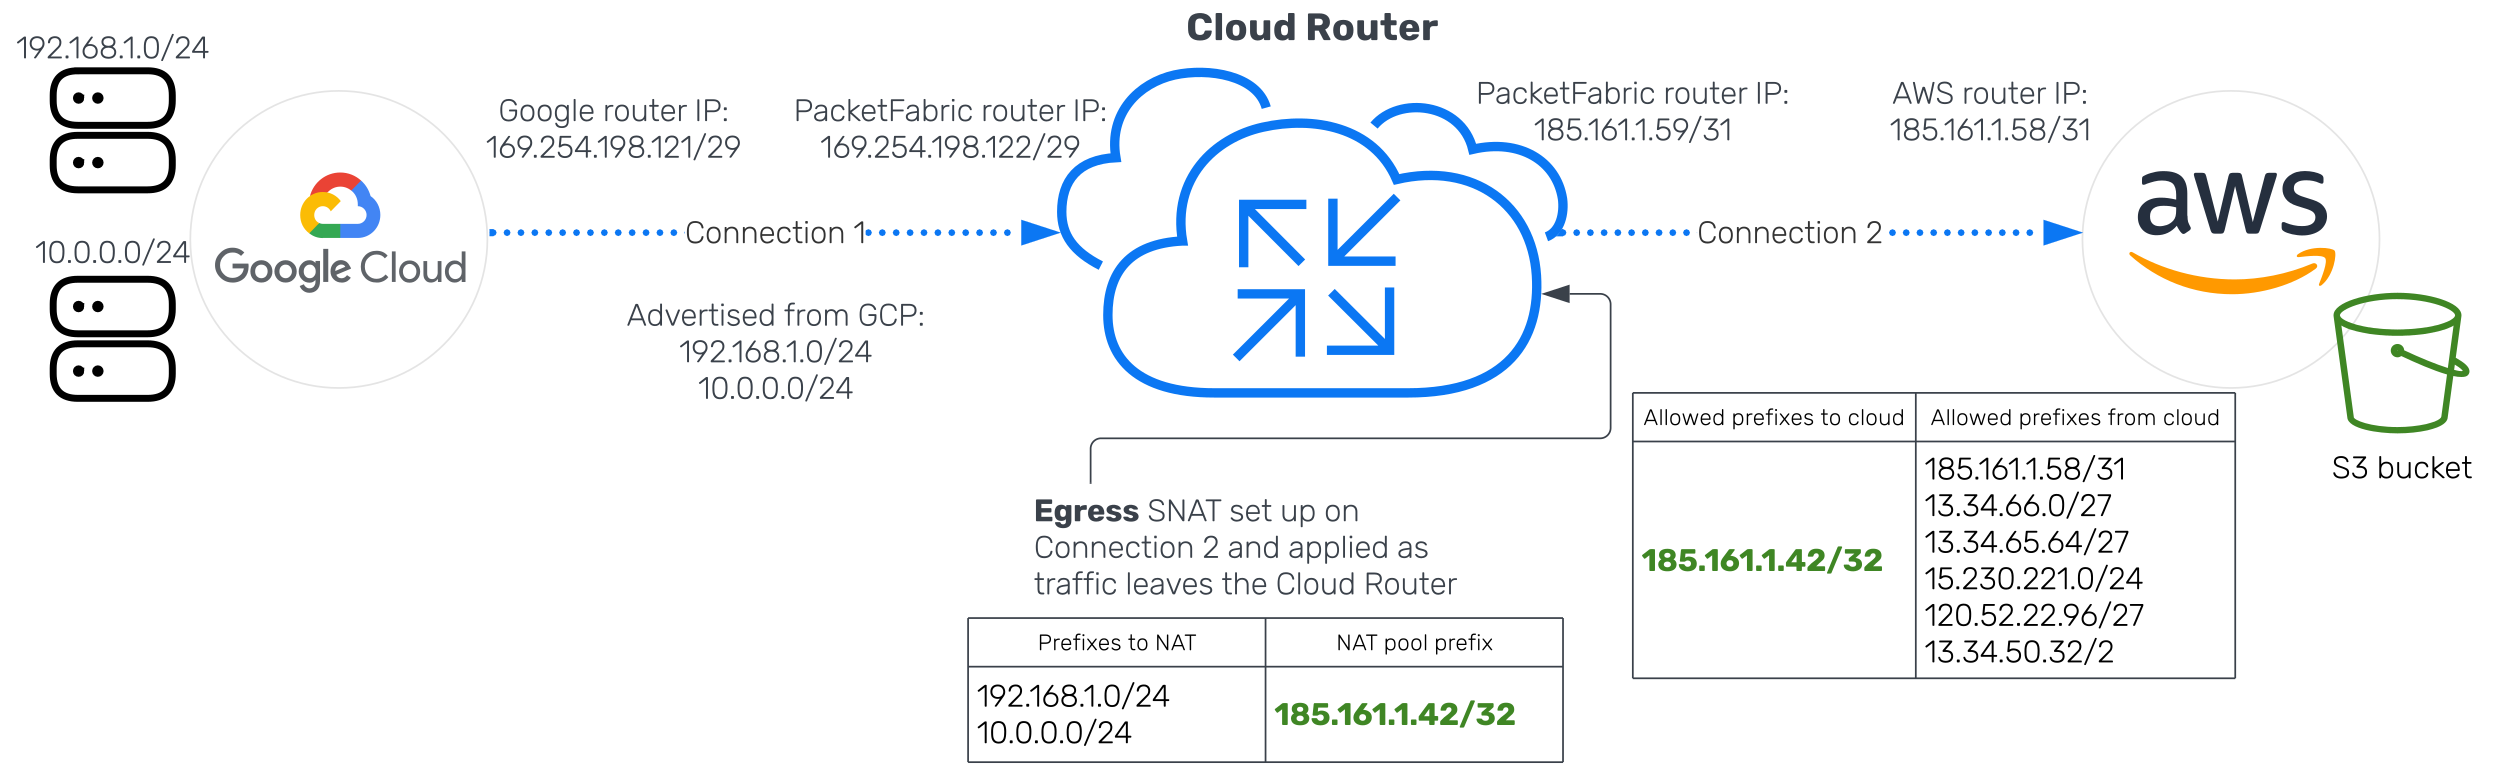 <svg xmlns="http://www.w3.org/2000/svg" xmlns:xlink="http://www.w3.org/1999/xlink" xmlns:lucid="lucid" width="1440" height="451"><g transform="translate(-120 -466)" lucid:page-tab-id="0_0"><path d="M0 0h1760v2656H0z" fill="#fff"/><path d="M801.14 604.8c-6.06-35.63 17.9-59.26 46.2-65.53 28.87-6.46 63.8-.56 77.1 30.1 44.45-10.35 77.95 14.75 80.55 55.37 2.3 36.55-16.18 67.56-73.93 67.56H819.33c-44.75 0-61.2-20.3-61.2-44.86 0-24.55 12.4-41.16 43-42.64z" stroke="#0b77f3" stroke-width="5.4" fill-opacity="0"/><path d="M911.44 538.34c14.14-16.98 50.24-13.47 56.88 13.66 27.14-6.27 48.2 6.65 51.68 28.43 1.15 8.3-1.15 19.02-9.24 21.97M754.08 619c-15.88-8.1-22.52-17.7-22.52-31 0-17.9 9.24-30.1 31.18-31.2-4.33-25.84 13.28-43 33.78-47.62 19.64-4.25 47.64.18 52.84 18.83M832.9 635.26H869v36.18M836.37 619.94v-36.2h36.1M923.85 616.43h-36.1v-36M869.86 617.35l-33.5-33.6M920.4 631.57v36.18h-36.1M886.9 634.34l33.5 33.4M887.76 616.43l36.96-36.92M832.04 672.18L869 635.26" stroke="#0b77f3" stroke-width="5.4" fill-opacity="0"/><path d="M1010.76 602.58l-9.53 3.33c2.02 6.47 3.18 12 3.76 18.84 2.3 36.55-16.18 67.56-73.93 67.56H819.33c-44.75 0-61.2-20.12-61.2-44.67-.3-8.68 1.44-15.88 5.2-23.45l-9.25-5.17c-15.88-8.1-22.52-17.52-22.52-31 0-17.9 9.24-29.9 31.18-31.2-4.33-25.84 13.28-43 33.78-47.44 19.64-4.43 47.64 0 52.84 18.65l2.02 10.53c18.48-3.32 38.4-1.66 53.7 8.3l6.36-8.5c14.14-16.97 50.24-13.46 56.88 13.67 27.14-6.27 48.2 6.65 51.68 28.43 1.15 8.5-1.15 19.02-9.24 22.15z" stroke="#000" stroke-opacity="0" fill="#fff" fill-opacity="0"/><path d="M401.56 600c0 47.25-38.3 85.56-85.56 85.56-47.25 0-85.56-38.3-85.56-85.56 0-47.25 38.3-85.56 85.56-85.56 47.25 0 85.56 38.3 85.56 85.56z" stroke="#e4e4e4" fill="#fff" filter="url(#a)"/><path d="M322.35 575.75l1.44.07 4.03-4.1.15-1.72c-3.18-2.9-7.36-4.64-11.98-4.64-8.37 0-15.44 5.75-17.46 13.58.44-.35 1.45-.14 1.45-.14l7.92-1.32s.43-.7.72-.62c3.6-4.02 9.52-4.5 13.7-1.1z" stroke="#000" stroke-opacity="0" fill="#ea4335"/><path d="M333.46 578.94c-1-3.6-2.74-6.45-5.48-8.94l-5.63 5.75c2.45 2 3.75 4.78 3.75 7.97v1.04c2.74 0 5.05 2.28 5.05 5.06 0 2.84-2.3 5.12-5.05 5.12H316l-1 .97v6.18l1 .97h10.1c7.2 0 12.98-5.9 12.98-13.23 0-4.5-2.16-8.53-5.62-10.88z" stroke="#000" stroke-opacity="0" fill="#4285f4"/><path d="M305.9 603.05H316v-8.1h-10.1c-.72 0-1.3-.15-2.02-.5l-1.44.5-4.04 4.08-.3 1.32c2.32 1.87 4.92 2.77 7.8 2.77z" stroke="#000" stroke-opacity="0" fill="#34a853"/><path d="M305.9 576.58c-7.2 0-12.98 5.96-12.98 13.24 0 4.3 1.73 7.96 5.2 10.6l5.76-5.96c-1.87-.83-2.88-2.57-2.88-4.64 0-2.78 2.16-5.06 4.9-5.06 2.02 0 3.75 1.1 4.62 2.98l5.77-5.9c-2.32-3.18-6.07-5.26-10.4-5.26z" stroke="#000" stroke-opacity="0" fill="#fbbc05"/><path d="M253.96 628.75c-2.74 0-5.2-.97-7.07-2.9-2.03-2.02-3.04-4.37-3.04-7.14 0-2.77 1-5.12 3.03-7.06 1.87-2 4.32-2.98 7.06-2.98 2.6 0 4.9.9 6.78 2.77l-1.87 1.94c-1.44-1.32-3.03-2-4.9-1.94-2.03 0-3.76.7-5.06 2.15-1.43 1.38-2.15 3.12-2.15 5.13 0 2.08.72 3.82 2.16 5.2 1.3 1.46 3.04 2.15 5.06 2.15 2.02 0 3.6-.7 4.9-2 .87-.84 1.3-2.02 1.6-3.47h-6.5v-2.77h9.1c.14.5.14 1.05.14 1.74 0 2.7-.87 4.85-2.3 6.44-1.9 1.87-4.2 2.77-6.94 2.77zm21.07-1.8c-1.16 1.25-2.74 1.8-4.48 1.8-1.73 0-3.3-.55-4.6-1.8-1.17-1.25-1.74-2.77-1.74-4.64 0-1.8.58-3.4 1.74-4.56 1.3-1.25 2.88-1.87 4.6-1.87 1.75 0 3.33.62 4.5 1.87 1.28 1.17 1.86 2.77 1.86 4.57 0 1.88-.57 3.4-1.87 4.65zm-7.07-1.8c.72.76 1.6 1.1 2.6 1.1s1.87-.34 2.6-1.1c.57-.76 1-1.66 1-2.84 0-1.1-.3-2.07-1-2.83-.73-.7-1.6-1.04-2.6-1.04-1-.07-1.88.35-2.6 1.04-.72.76-1 1.73-1 2.84 0 1.12.28 2.1 1 2.85zm21.06 1.8c-1.15 1.25-2.74 1.8-4.47 1.8-1.88 0-3.32-.55-4.62-1.8-1.15-1.25-1.87-2.77-1.87-4.64 0-1.8.72-3.4 1.87-4.56 1.3-1.25 2.74-1.87 4.62-1.87 1.73 0 3.32.62 4.47 1.87 1.3 1.17 1.88 2.77 1.88 4.57 0 1.88-.58 3.4-1.88 4.65zm-7.07-1.8c.72.76 1.6 1.1 2.6 1.1s1.73-.34 2.45-1.1c.72-.76 1.16-1.66 1.16-2.84 0-1.1-.44-2.07-1.16-2.83-.58-.7-1.44-1.04-2.45-1.04-1-.07-1.88.35-2.6 1.04-.72.76-1 1.73-1 2.84 0 1.12.28 2.1 1 2.85zm16.3 9.5c-1.44 0-2.6-.42-3.6-1.2-1-.75-1.6-1.65-2.02-2.7l2.45-1.03c.15.63.58 1.18 1.16 1.66.57.42 1.15.7 2 .7 1.02 0 1.9-.35 2.47-.97.58-.7 1.02-1.6 1.02-2.83v-.9h-.15c-.86.97-1.87 1.45-3.3 1.45-1.75 0-3.2-.62-4.34-1.87-1.3-1.25-1.88-2.84-1.88-4.57 0-1.8.58-3.33 1.88-4.64 1.15-1.25 2.6-1.87 4.32-1.87.73 0 1.3.13 1.88.4.58.3 1.15.63 1.44 1.05h.15v-1.04h2.6v11.64c0 2.22-.58 3.95-1.74 5.06-1.15 1.1-2.6 1.66-4.32 1.66zm.15-8.4c1 0 1.87-.34 2.45-1.1.72-.76 1-1.66 1-2.77 0-1.18-.28-2.08-1-2.84-.58-.76-1.44-1.18-2.45-1.1-1 0-1.73.34-2.45 1.1-.72.76-1 1.66-1 2.84 0 1.1.28 2 1 2.77.72.76 1.44 1.1 2.45 1.1zm10.68-16.9v19.06h-2.9v-19.05zm7.64 19.4c-1.73 0-3.32-.62-4.47-1.8-1.3-1.25-1.88-2.84-1.88-4.64 0-1.86.58-3.45 1.74-4.63 1.16-1.25 2.6-1.87 4.33-1.87.72 0 1.45.2 2.17.48.57.28 1.15.56 1.58 1.1.44.43.72.77 1 1.33.3.42.45.77.74 1.25l.28.76-8.5 3.55c.57 1.32 1.58 2 3.02 2 1.3 0 2.3-.62 3.17-1.8l2.16 1.46c-.43.77-1.16 1.4-2.02 2.02-1 .56-2.02.83-3.32.83zm-3.6-6.65l5.76-2.42c-.14-.35-.43-.7-.86-.97-.58-.27-1-.34-1.6-.34-.7 0-1.57.35-2.3 1.04-.72.62-1 1.6-1 2.7zm23.8 6.65c-2.6 0-4.76-.83-6.5-2.56-1.72-1.8-2.6-3.96-2.6-6.6 0-2.63.88-4.77 2.6-6.58 1.74-1.73 3.9-2.56 6.5-2.56s4.76.9 6.35 2.84l-1.6 1.53c-1.14-1.53-2.73-2.22-4.75-2.22-1.88 0-3.46.63-4.76 1.95-1.44 1.25-2.02 2.98-2.02 5.06 0 2.08.72 3.82 2.02 5.06 1.3 1.32 2.88 1.94 4.76 1.94 2.02 0 3.75-.83 5.2-2.5l1.58 1.53c-.87 1.04-1.73 1.74-2.88 2.3-1.3.6-2.6.9-3.9.82zm10.96-.34h-2.16v-17.6h2.16zm3.75-10.6c1-1.17 2.46-1.8 4.33-1.8 1.73 0 3.18.63 4.33 1.8 1.15 1.25 1.72 2.78 1.72 4.58 0 1.8-.57 3.4-1.73 4.57-1.16 1.25-2.6 1.87-4.34 1.87-1.87 0-3.3-.62-4.32-1.87-1.16-1.18-1.74-2.77-1.74-4.57 0-1.8.58-3.33 1.74-4.57zm1.6 7.77c.7.76 1.72 1.17 2.73 1.17 1 0 1.88-.4 2.74-1.17.73-.84 1.16-1.88 1.16-3.2 0-1.3-.43-2.35-1.16-3.1-.86-.84-1.73-1.26-2.74-1.26-1 0-2.02.43-2.74 1.26-.72.76-1.15 1.8-1.15 3.12s.43 2.35 1.15 3.2zm21.06 2.84h-2.03v-1.66h-.15c-.3.56-.86 1.04-1.58 1.46-.73.34-1.45.55-2.17.55-1.44 0-2.6-.4-3.32-1.38-.86-.9-1.15-2.08-1.15-3.67v-7.35h2.16v7c0 2.22 1 3.4 2.9 3.4 1 0 1.72-.42 2.3-1.18.57-.77.86-1.6.86-2.57v-6.65h2.17v12.06zm7.63.35c-1.58 0-2.88-.55-4.04-1.8-1.16-1.25-1.6-2.77-1.6-4.57 0-1.8.44-3.33 1.6-4.57 1.15-1.24 2.45-1.8 4.03-1.8.87 0 1.6.14 2.3.56.73.4 1.3.9 1.74 1.45V610.82h2.17v17.6h-2.17v-1.66c-.43.56-1 1.04-1.73 1.46-.72.4-1.44.55-2.3.55zm.3-2c1 0 2-.42 2.73-1.18.72-.84 1-1.88 1-3.2 0-1.3-.28-2.35-1-3.1-.72-.84-1.73-1.2-2.74-1.2-1 0-1.88.36-2.6 1.2-.72.75-1.15 1.86-1.15 3.1 0 1.33.43 2.36 1.15 3.2.73.76 1.6 1.17 2.6 1.17z" stroke="#000" stroke-opacity="0" fill="#5f6368"/><path d="M1491.42 600c0 47.25-38.3 85.56-85.56 85.56-47.25 0-85.55-38.3-85.55-85.56 0-47.25 38.3-85.56 85.56-85.56 47.26 0 85.56 38.3 85.56 85.56z" stroke="#e4e4e4" fill="#fff" filter="url(#a)"/><path d="M1380 590.28c0 1.5.12 2.63.36 3.55.35.85.7 1.77 1.3 2.83.24.3.24.64.24.93 0 .34-.24.77-.72 1.12l-2.5 1.7c-.34.22-.7.36-.94.36-.47 0-.83-.2-1.18-.57-.6-.63-1.07-1.2-1.43-1.83-.47-.7-.83-1.42-1.3-2.34-3.1 3.62-6.88 5.46-11.63 5.46-3.2 0-5.93-1-7.83-2.85-1.9-1.9-2.96-4.47-2.96-7.6 0-3.4 1.2-6.1 3.68-8.15 2.38-2.06 5.58-3.05 9.6-3.05 1.32 0 2.74.07 4.17.28 1.54.22 2.96.5 4.62.86v-2.85c0-2.98-.7-5.1-1.9-6.32-1.3-1.2-3.44-1.84-6.4-1.84-1.43 0-2.85.2-4.27.55-1.43.36-2.85.8-4.28 1.28-.6.3-1.06.5-1.42.57-.24.07-.47.07-.6.07-.58 0-.82-.35-.82-1.2v-1.92c0-.64.12-1.14.24-1.42.23-.28.6-.5 1.18-.78 1.3-.7 2.97-1.35 4.98-1.77 1.9-.57 3.92-.78 6.06-.78 4.74 0 8.18 1.06 10.44 3.2 2.13 2.12 3.2 5.38 3.2 9.7v12.78zm-16.02 6.03c1.3 0 2.6-.27 4.04-.7 1.42-.5 2.72-1.35 3.8-2.55.6-.7 1.06-1.56 1.3-2.5.24-.98.35-2.12.35-3.46v-1.64c-1.07-.3-2.37-.5-3.56-.72-1.3-.14-2.48-.2-3.78-.2-2.6 0-4.5.5-5.82 1.55-1.3 1.06-1.9 2.55-1.9 4.53 0 1.85.48 3.27 1.43 4.2.95.98 2.25 1.48 4.15 1.48zm31.68 4.27c-.7 0-1.2-.14-1.54-.43-.24-.2-.6-.78-.83-1.5l-9.27-30.5c-.23-.85-.35-1.35-.35-1.63 0-.63.35-.98.95-.98h3.9c.72 0 1.2.14 1.55.42.24.22.48.78.72 1.56l6.64 26.1 6.17-26.1c.25-.78.5-1.34.72-1.56.36-.2.95-.42 1.66-.42h3.1c.82 0 1.3.14 1.65.42.24.22.6.78.7 1.56l6.18 26.4 6.9-26.4c.23-.78.47-1.34.82-1.56.24-.2.83-.42 1.55-.42h3.67c.6 0 .95.35.95 1 0 .2 0 .42-.13.63 0 .28-.1.57-.23 1l-9.5 30.5c-.23.78-.6 1.28-.83 1.56-.34.23-.82.37-1.53.37h-3.44c-.7 0-1.2-.07-1.54-.36-.25-.27-.6-.77-.72-1.55l-6.17-25.47-6.04 25.4c-.24.78-.48 1.28-.72 1.56-.35.3-.95.43-1.66.43h-3.32zm50.66 1.06c-2 0-4.03-.28-6.05-.7-2-.5-3.56-1-4.5-1.57-.72-.35-1.07-.78-1.3-1.13-.13-.36-.25-.78-.25-1.14v-2c0-.85.36-1.2.95-1.2.24 0 .47 0 .7.07.25.14.6.28.96.42 1.43.56 2.85 1.06 4.4 1.34 1.53.36 3.08.5 4.74.5 2.5 0 4.4-.43 5.7-1.28 1.3-.85 2-2.13 2-3.76 0-1.13-.35-2-1.06-2.77-.7-.78-2-1.4-3.9-2.05l-5.7-1.78c-2.96-.92-5.1-2.27-6.4-4.04-1.3-1.7-1.9-3.62-1.9-5.68 0-1.7.35-3.12 1.06-4.4.72-1.27 1.66-2.34 2.85-3.26 1.2-.85 2.5-1.56 4.05-2.06 1.66-.42 3.32-.64 4.98-.64.95 0 1.78.08 2.6.15.96.14 1.8.28 2.62.42.83.2 1.54.42 2.25.63.72.28 1.3.5 1.67.7.6.37.94.65 1.18 1 .24.36.36.78.36 1.35v1.85c0 .78-.35 1.2-.94 1.2-.24 0-.83-.14-1.43-.42-2.25-1.06-4.86-1.55-7.6-1.55-2.24 0-4.02.35-5.2 1.13-1.32.7-1.9 1.85-1.9 3.48 0 1.13.35 2.05 1.18 2.84.84.7 2.26 1.5 4.4 2.12l5.58 1.78c2.84.92 4.86 2.2 6.05 3.83 1.3 1.56 1.9 3.48 1.9 5.53 0 1.64-.36 3.2-1.07 4.54-.72 1.35-1.66 2.56-2.85 3.48-1.3 1-2.72 1.7-4.38 2.2-1.78.57-3.68.85-5.7.85z" stroke="#000" stroke-opacity="0" stroke-width=".82" fill="#252f3e"/><path d="M1453.8 620.8c-12.93 9.57-31.8 14.68-48.05 14.68-22.8 0-43.2-8.38-58.73-22.35-1.2-1.14-.12-2.63 1.42-1.78 16.73 9.72 37.37 15.6 58.73 15.6 14.36 0 30.14-2.97 44.73-9.14 2.14-.98 4.03 1.43 1.9 3z" stroke="#000" stroke-opacity="0" stroke-width=".82" fill="#f90"/><path d="M1459.26 614.62c-1.66-2.13-11.04-1-15.2-.5-1.3.14-1.53-.92-.35-1.77 7.37-5.18 19.6-3.7 21-2 1.44 1.78-.34 14-7.34 19.8-1.07.93-2.02.5-1.54-.7 1.54-3.9 5.1-12.7 3.44-14.83z" stroke="#000" stroke-opacity="0" stroke-width=".82" fill="#f90"/><path d="M1542.35 679.27c.23.97-.08 1.95-.7 2.68-.7.9-2.05 1.2-3.85 1.2-1.33 0-2.97-.15-4.7-.56l-3.2 23.73c-.08 2.34-2.2 4.3-6.2 5.9-1.56.58-3.36 1.14-5.4 1.63-5.08 1.13-11.2 1.78-17.3 1.78-11.12 0-28.65-2.5-28.97-9.3l-7.83-57.77-.08-.73v-.24c0-7.6 19.42-12.96 36.88-12.96 17.38 0 36.8 5.35 36.8 12.96v.24l-.08.73-3.2 23.5c5 2.83 7.43 5 7.83 7.2zM1526.2 706l3.28-24.3c-7.98-2.27-18.24-6.8-26.3-10.6-.63.4-1.4.72-2.2.72-2.2 0-3.9-1.78-3.9-3.9 0-2.1 1.7-3.8 3.9-3.8 2.04 0 3.76 1.63 3.84 3.65 8.93 4.2 18.4 8.1 25.13 10.2l3.3-24.46c-.4.34-.95.58-1.42.82-.15.08-.3.17-.47.17-.47.23-.94.4-1.4.63-.24.1-.4.17-.63.25-.47.16-1.02.32-1.57.56-.15 0-.3.08-.47.08-.7.25-1.48.5-2.18.65-.24.08-.47.08-.63.17-.63.16-1.18.32-1.8.4-.24.08-.48.16-.8.16-.7.16-1.32.33-2.03.4-.15.1-.3.1-.47.1-.86.15-1.72.3-2.58.47-.24 0-.55 0-.78.1l-2.04.23c-.23 0-.55.08-.78.08l-2.5.24h-.32l-2.82.25h-.78c-.7.08-1.4.08-2.2.08-.23 0-.54 0-.78.08h-5.72c-.23-.08-.54-.08-.78-.08-.78 0-1.48 0-2.2-.1h-.77l-2.82-.23h-.32l-2.5-.24c-.23 0-.54-.08-.77-.08-.7-.08-1.4-.16-2.04-.25-.24-.08-.56-.08-.8-.08l-2.58-.48c-.15 0-.3 0-.47-.1-.7-.07-1.33-.24-2.03-.4-.24 0-.55-.08-.8-.16-.6-.08-1.16-.24-1.8-.4-.14 0-.38-.1-.6-.17-.72-.16-1.5-.4-2.2-.64-.16 0-.32-.1-.47-.1-.55-.23-1.02-.4-1.57-.55-.23-.08-.4-.16-.63-.25-.47-.24-.94-.4-1.4-.64-.16 0-.32-.1-.48-.18-.47-.24-.93-.48-1.4-.8l7.12 52.48v.25c0 1.7 9.46 5.75 25.2 5.75 5.8 0 11.67-.65 16.45-1.7 1.88-.5 3.52-.98 4.93-1.46 3.05-1.22 3.76-2.35 3.76-2.6 0-.08 0-.16.07-.24zM1501 638.3c-19.34 0-32.88 5.98-33.2 9.22l.08.4c0 .1.08.25.16.33.08.08.08.24.15.32l.3.33c.1.08.16.24.32.32.08.08.24.24.4.32.15.1.3.25.46.33.16.08.32.24.55.32.16.15.3.24.55.32.16.16.47.24.63.32.24.16.47.24.7.32.25.17.56.25.8.33.3.15.54.23.85.3.24.18.55.26.87.34.3.16.62.24.94.32.3.08.62.24 1 .32.33.1.64.17 1.03.33.38.1.77.17 1.1.25l1.16.25c.4.16.86.24 1.26.32.4.08.78.16 1.25.24l1.33.25c.4.1.86.17 1.33.17l1.5.24c.46.1.85.17 1.32.17.55.08 1.1.16 1.64.16.46.1.93.17 1.4.17.55.08 1.18.08 1.8.16.47 0 .94.08 1.4.08.72.08 1.42.08 2.13.08.4.08.78.08 1.25.08 1.1 0 2.27.08 3.52.08 1.18 0 2.35-.08 3.45-.08.47 0 .86 0 1.25-.08.7 0 1.4 0 2.12-.08.47 0 .86-.08 1.33-.08.62-.08 1.25-.08 1.88-.16.46 0 .93-.08 1.4-.17.55 0 1.1-.08 1.65-.16.47 0 .86-.08 1.33-.16.56-.07 1.03-.15 1.5-.23.47 0 .86-.08 1.33-.17l1.33-.24c.47-.08.86-.16 1.25-.24.4-.08.87-.16 1.27-.32.4-.1.78-.17 1.17-.25.3-.08.7-.16 1.1-.24.4-.15.7-.23 1-.32.4-.08.72-.24 1.03-.32.32-.08.63-.16.94-.32.33-.08.64-.16.87-.33.32-.07.55-.15.86-.3.24-.1.55-.17.8-.34.22-.08.46-.16.7-.32.23-.08.46-.16.62-.32.23-.08.4-.16.55-.33.23-.1.4-.25.54-.33.16-.08.32-.24.47-.33.17-.08.33-.24.4-.32.16-.08.24-.24.32-.32l.3-.33c.1-.08.1-.16.17-.32.07-.08.14-.24.14-.33l.08-.4c-.3-3.24-13.85-9.23-33.12-9.23zm32.58 40.73c2.35.65 4.14.9 5 .65-.3-.57-1.32-1.7-4.6-3.65zm-32.8-11.1c0 .08.07.08.14.16l.08-.33c-.15 0-.23.08-.23.16z" stroke="#000" stroke-opacity="0" fill="#3f8624"/><use xlink:href="#b" transform="matrix(1,0,0,1,1434.123,724.641) translate(28.973 16.83)"/><use xlink:href="#c" transform="matrix(1,0,0,1,1434.123,724.641) translate(54.875 16.83)"/><path d="M755.92 456.83a6 6 0 0 1 6-6h228a6 6 0 0 1 6 6v48a6 6 0 0 1-6 6h-228a6 6 0 0 1-6-6z" stroke="#000" stroke-opacity="0" fill="#fff" fill-opacity="0"/><use xlink:href="#d" transform="matrix(1,0,0,1,760.924,455.834) translate(42.389 33.278)"/><use xlink:href="#e" transform="matrix(1,0,0,1,760.924,455.834) translate(110.922 33.278)"/><path d="M150.64 557.06a12 12 0 0 1 12-12h44.6a12 12 0 0 1 12 12v6.3a12 12 0 0 1-12 12h-44.6a12 12 0 0 1-12-12z" fill="#fff"/><path d="M177.67 522.48c0 .68-.62 1.3-1.3 1.3-.7 0-1.3-.62-1.3-1.3 0-.76.6-1.3 1.3-1.3.68 0 1.3.54 1.3 1.3zM166.56 522.48c0 .68-.55 1.3-1.3 1.3-.7 0-1.24-.62-1.24-1.3 0-.76.55-1.3 1.23-1.3.76 0 1.3.54 1.3 1.3z" stroke="#000" stroke-width="4"/><path d="M164.84 506.77h40.2c9.47 0 14.2 4.73 14.2 14.2V524c0 9.45-4.74 14.18-14.2 14.18h-40.2c-9.46 0-14.2-4.73-14.2-14.2v-3c0-9.48 4.74-14.2 14.2-14.2z" stroke="#000" stroke-width="4" fill-opacity="0"/><path d="M177.67 559.65c0 .76-.62 1.3-1.3 1.3-.7 0-1.3-.54-1.3-1.3 0-.68.6-1.3 1.3-1.3.68 0 1.3.62 1.3 1.3zM166.56 559.65c0 .76-.55 1.3-1.3 1.3-.7 0-1.24-.54-1.24-1.3 0-.68.55-1.3 1.23-1.3.76 0 1.3.62 1.3 1.3z" stroke="#000" stroke-width="4"/><path d="M164.84 543.95h40.2c9.47 0 14.2 4.73 14.2 14.2v3c0 9.48-4.74 14.2-14.2 14.2h-40.2c-9.46 0-14.2-4.72-14.2-14.2v-3c0-9.47 4.74-14.2 14.2-14.2z" stroke="#000" stroke-width="4" fill-opacity="0"/><path d="M164.84 506.77h40.2c9.47 0 14.2 4.73 14.2 14.2V524c0 9.45-4.74 14.18-14.2 14.18h-40.2c-9.46 0-14.2-4.73-14.2-14.2v-3c0-9.48 4.74-14.2 14.2-14.2zM164.84 543.95h40.2c9.47 0 14.2 4.73 14.2 14.2v3c0 9.48-4.74 14.2-14.2 14.2h-40.2c-9.46 0-14.2-4.72-14.2-14.2v-3c0-9.47 4.74-14.2 14.2-14.2zM120.44 482.77a6 6 0 0 1 6-6h117a6 6 0 0 1 6 6v18a6 6 0 0 1-6 6h-117a6 6 0 0 1-6-6z" stroke="#000" stroke-opacity="0" fill="#fff" fill-opacity="0"/><use xlink:href="#f" transform="matrix(1,0,0,1,125.441,481.77) translate(3.82 17.872)"/><path d="M701.67 598.6l.58 1.4-.58 1.42-1.42.58-1.4-.58-.6-1.42.6-1.4 1.4-.6zm-8 0l.58 1.4-.6 1.42-1.4.58-1.42-.58-.58-1.42.58-1.4 1.42-.6zm-8 0l.57 1.4-.58 1.42-1.42.58-1.4-.58-.6-1.42.6-1.4 1.4-.6zm-8.02 0l.6 1.4-.6 1.42-1.4.58-1.43-.58-.58-1.42.58-1.4 1.42-.6zm-8 0l.58 1.4-.58 1.42-1.42.58-1.4-.58-.6-1.42.6-1.4 1.4-.6zm-8 0l.58 1.4-.6 1.42-1.4.58-1.42-.58-.57-1.42.58-1.4 1.43-.6zm-8 0l.57 1.4-.6 1.42-1.4.58-1.4-.58-.6-1.42.6-1.4 1.4-.6zm-8.02 0l.6 1.4-.6 1.42-1.4.58-1.43-.58-.58-1.42.58-1.4 1.42-.6zm-8 0l.58 1.4-.58 1.42-1.4.58-1.42-.58-.6-1.42.6-1.4 1.4-.6zm-8 0l.58 1.4-.58 1.42-1.4.58-1.43-.58-.6-1.42.6-1.4 1.4-.6zm-8.02 0l.6 1.4-.6 1.42-1.4.58-1.4-.58-.2-.48v-1.88l.2-.47 1.4-.6zm-112.06 0l.6 1.4-.6 1.4-1.4.6-1.43-.6-.57-1.4.58-1.4 1.43-.6zm-8 0l.58 1.4-.58 1.4-1.42.6-1.4-.6-.6-1.4.6-1.4 1.4-.6zm-8 0l.58 1.4-.6 1.4-1.4.6-1.42-.6-.58-1.4.58-1.4 1.42-.6zm-8 0l.57 1.4-.57 1.4-1.42.6-1.4-.6-.6-1.4.6-1.4 1.4-.6zm-8.02 0l.6 1.4-.6 1.4-1.4.6-1.43-.6-.6-1.4.6-1.4 1.4-.6zm-8 0l.58 1.4-.6 1.4-1.4.6-1.4-.6-.6-1.4.6-1.4 1.4-.6zm-8 0l.58 1.4-.6 1.4-1.4.6-1.42-.6-.58-1.4.58-1.4 1.42-.6zm-8 0l.57 1.4-.6 1.4-1.4.6-1.42-.6-.6-1.4.6-1.4 1.4-.6zm-8.02 0l.58 1.4-.58 1.4-1.42.6-1.4-.6-.6-1.4.6-1.4 1.4-.6zm-8 0l.58 1.4-.6 1.4-1.4.6-1.4-.6-.6-1.4.6-1.4 1.4-.6zm-8 0l.57 1.4-.58 1.4-1.43.6-1.4-.6-.6-1.4.6-1.4 1.4-.6zm-8.02 0l.6 1.4-.6 1.4-1.4.6-1.43-.6-.58-1.4.58-1.4 1.42-.6zm-8 0l.58 1.4-.58 1.4-1.42.6-1.4-.6-.6-1.4.6-1.4 1.4-.6zm-8 0l.58 1.4-.6 1.4-1.4.6-1.42-.6-.58-1.4.58-1.4 1.42-.6zm109 2.2l-.35-.8.34-.8z" fill="#0b77f3"/><path d="M404.1 598v4H402l.06-2-.05-2z" fill="#0b77f3"/><path d="M404.14 597.98V602h-2.16l.05-2.02-.05-2.02zm-2.06 2.02l-.05 1.98h2.06V598h-2.07z" stroke="#0b77f3" stroke-width=".05" fill="#0b77f3"/><path d="M724.52 600l-14.26 4.64v-9.27z" fill="#0b77f3"/><path d="M731 600l-22.74 7.4V592.6zm-18.74 1.9l5.8-1.9-5.8-1.88z" stroke="#0b77f3" stroke-width=".05" fill="#0b77f3"/><use xlink:href="#g" transform="matrix(1,0,0,1,514.465,589.468) translate(0.005 16.622)"/><use xlink:href="#h" transform="matrix(1,0,0,1,514.465,589.468) translate(97.054 16.622)"/><path d="M150.64 677.15a12 12 0 0 1 12-12h44.6a12 12 0 0 1 12 12v6.3a12 12 0 0 1-12 12h-44.6a12 12 0 0 1-12-12z" fill="#fff"/><path d="M177.67 642.56c0 .7-.62 1.3-1.3 1.3-.7 0-1.3-.6-1.3-1.3 0-.75.6-1.3 1.3-1.3.68 0 1.3.55 1.3 1.3zM166.56 642.56c0 .7-.55 1.3-1.3 1.3-.7 0-1.24-.6-1.24-1.3 0-.75.55-1.3 1.23-1.3.76 0 1.3.55 1.3 1.3z" stroke="#000" stroke-width="4"/><path d="M164.84 626.86h40.2c9.47 0 14.2 4.73 14.2 14.2v3c0 9.48-4.74 14.2-14.2 14.2h-40.2c-9.46 0-14.2-4.72-14.2-14.2v-3c0-9.47 4.74-14.2 14.2-14.2z" stroke="#000" stroke-width="4" fill-opacity="0"/><path d="M177.67 679.74c0 .75-.62 1.3-1.3 1.3-.7 0-1.3-.55-1.3-1.3 0-.7.6-1.3 1.3-1.3.68 0 1.3.6 1.3 1.3zM166.56 679.74c0 .75-.55 1.3-1.3 1.3-.7 0-1.24-.55-1.24-1.3 0-.7.55-1.3 1.23-1.3.76 0 1.3.6 1.3 1.3z" stroke="#000" stroke-width="4"/><path d="M164.84 664.03h40.2c9.47 0 14.2 4.73 14.2 14.2v3.02c0 9.46-4.74 14.2-14.2 14.2h-40.2c-9.46 0-14.2-4.74-14.2-14.2v-3.02c0-9.47 4.74-14.2 14.2-14.2z" stroke="#000" stroke-width="4" fill-opacity="0"/><path d="M164.84 626.86h40.2c9.47 0 14.2 4.73 14.2 14.2v3c0 9.48-4.74 14.2-14.2 14.2h-40.2c-9.46 0-14.2-4.72-14.2-14.2v-3c0-9.47 4.74-14.2 14.2-14.2zM164.84 664.03h40.2c9.47 0 14.2 4.73 14.2 14.2v3.02c0 9.46-4.74 14.2-14.2 14.2h-40.2c-9.46 0-14.2-4.74-14.2-14.2v-3.02c0-9.47 4.74-14.2 14.2-14.2zM120.44 600.6a6 6 0 0 1 6-6h117a6 6 0 0 1 6 6v18a6 6 0 0 1-6 6h-117a6 6 0 0 1-6-6z" stroke="#000" stroke-opacity="0" fill="#fff" fill-opacity="0"/><use xlink:href="#i" transform="matrix(1,0,0,1,125.441,599.586) translate(14.727 17.872)"/><path d="M471.35 627.38a6 6 0 0 1 6-6h178.42a6 6 0 0 1 6 6v82.26a6 6 0 0 1-6 6H477.35a6 6 0 0 1-6-6z" stroke="#000" stroke-opacity="0" fill="#fff" fill-opacity="0"/><use xlink:href="#j" transform="matrix(1,0,0,1,476.347,626.375) translate(4.562 27.247)"/><use xlink:href="#k" transform="matrix(1,0,0,1,476.347,626.375) translate(95.122 27.247)"/><use xlink:href="#l" transform="matrix(1,0,0,1,476.347,626.375) translate(137.611 27.247)"/><use xlink:href="#m" transform="matrix(1,0,0,1,476.347,626.375) translate(34.82 48.314)"/><use xlink:href="#i" transform="matrix(1,0,0,1,476.347,626.375) translate(45.727 69.381)"/><path d="M1290.57 598.6l.6 1.4-.6 1.42-1.4.58-1.43-.58-.58-1.42.58-1.4 1.42-.6zm-7.9 0l.58 1.4-.6 1.42-1.4.58-1.42-.58-.58-1.42.58-1.4 1.42-.6zm-7.92 0l.6 1.4-.6 1.42-1.4.58-1.42-.58-.6-1.42.6-1.4 1.4-.6zm-7.9 0l.58 1.4-.6 1.42-1.4.58-1.4-.58-.6-1.42.6-1.4 1.4-.6zm-7.9 0l.57 1.4-.6 1.42-1.4.58-1.4-.58-.6-1.42.6-1.4 1.4-.6zm-7.92 0l.58 1.4-.57 1.42-1.42.58-1.4-.58-.6-1.42.6-1.4 1.4-.6zm-7.9 0l.57 1.4-.58 1.42-1.42.58-1.4-.58-.6-1.42.6-1.4 1.4-.6zm-7.92 0l.6 1.4-.6 1.42-1.4.58-1.42-.58-.6-1.42.6-1.4 1.4-.6zm-7.9 0l.58 1.4-.58 1.42-1.42.58-1.4-.58-.6-1.42.6-1.4 1.4-.6zm-7.9 0l.57 1.4-.58 1.42-1.43.58-1.4-.58-.6-1.42.6-1.4 1.4-.6zm-7.92 0l.58 1.4-.58 1.42-1.42.58-1.4-.58-.6-1.42.6-1.4 1.4-.6zm-118.64 0l.58 1.4-.58 1.42-1.42.58-1.4-.58-.6-1.42.6-1.4 1.4-.6zm-7.9 0l.57 1.4-.57 1.42-1.42.58-1.4-.58-.6-1.42.6-1.4 1.4-.6zm-7.92 0l.6 1.4-.6 1.42-1.4.58-1.43-.58-.6-1.42.6-1.4 1.4-.6zm-7.9 0l.58 1.4-.6 1.42-1.4.58-1.42-.58-.58-1.42.58-1.4 1.42-.6zm-7.92 0l.6 1.4-.6 1.42-1.4.58-1.43-.58-.58-1.42.57-1.4 1.42-.6zm-7.9 0l.58 1.4-.6 1.42-1.4.58-1.42-.58-.58-1.42.58-1.4 1.42-.6zm-7.92 0l.6 1.4-.6 1.42-1.4.58-1.43-.58-.58-1.42.58-1.4 1.42-.6zm-7.9 0l.58 1.4-.6 1.42-1.4.58-1.42-.58-.58-1.42.58-1.4 1.42-.6zm-7.92 0l.6 1.4-.6 1.42-1.4.58-1.43-.58-.58-1.42.58-1.4 1.42-.6zm-7.9 0l.58 1.4-.6 1.42-1.4.58-1.4-.58-.6-1.42.6-1.4 1.4-.6zm75.84 1.8l-.17-.4.17-.4z" fill="#0b77f3"/><path d="M1020.3 602h-3.88l.76-.62 2.38-3.1.13-.28h.6z" fill="#0b77f3"/><path d="M1020.32 602.03h-3.97l.8-.67 2.4-3.1.12-.28h.65zm-.62-4l-.12.26-2.38 3.1-.7.58h3.77v-3.95z" stroke="#0b77f3" stroke-width=".05" fill="#0b77f3"/><path d="M1313.33 600l-14.26 4.64v-9.27z" fill="#0b77f3"/><path d="M1319.8 600l-22.73 7.4v-14.8zm-18.73 1.88l5.8-1.88-5.8-1.88z" stroke="#0b77f3" stroke-width=".05" fill="#0b77f3"/><use xlink:href="#g" transform="matrix(1,0,0,1,1097.498,589.468) translate(0.005 16.622)"/><use xlink:href="#n" transform="matrix(1,0,0,1,1097.498,589.468) translate(97.054 16.622)"/><path d="M748.2 744.14v-19.67a6 6 0 0 1 6-6h287.52a6 6 0 0 0 6-6v-71.2a6 6 0 0 0-6-6h-17.62" stroke="#3a414a" fill="none"/><path d="M748.7 744.64h-1v-.5h1z" stroke="#3a414a" stroke-width=".05" fill="#3a414a"/><path d="M1009.34 635.28l14.26-4.64v9.27z" stroke="#3a414a" fill="#3a414a"/><path d="M935.46 498.16a6 6 0 0 1 6-6h237.36a6 6 0 0 1 6 6v61.2a6 6 0 0 1-6 6H941.46a6 6 0 0 1-6-6z" stroke="#000" stroke-opacity="0" fill="#fff" fill-opacity="0"/><use xlink:href="#o" transform="matrix(1,0,0,1,940.455,497.159) translate(29.698 28.622)"/><use xlink:href="#p" transform="matrix(1,0,0,1,940.455,497.159) translate(137.662 28.622)"/><use xlink:href="#q" transform="matrix(1,0,0,1,940.455,497.159) translate(190.391 28.622)"/><use xlink:href="#r" transform="matrix(1,0,0,1,940.455,497.159) translate(63.013 49.689)"/><path d="M1141.32 498.16a6 6 0 0 1 6-6h237.36a6 6 0 0 1 6 6v61.2a6 6 0 0 1-6 6h-237.36a6 6 0 0 1-6-6z" stroke="#000" stroke-opacity="0" fill="#fff" fill-opacity="0"/><use xlink:href="#s" transform="matrix(1,0,0,1,1146.318,497.159) translate(63.556 28.622)"/><use xlink:href="#p" transform="matrix(1,0,0,1,1146.318,497.159) translate(103.804 28.622)"/><use xlink:href="#q" transform="matrix(1,0,0,1,1146.318,497.159) translate(156.533 28.622)"/><use xlink:href="#t" transform="matrix(1,0,0,1,1146.318,497.159) translate(62.142 49.689)"/><path d="M710.46 750.64a6 6 0 0 1 6-6h265a6 6 0 0 1 6 6v77a6 6 0 0 1-6 6h-265a6 6 0 0 1-6-6z" stroke="#000" stroke-opacity="0" fill="#fff" fill-opacity="0"/><use xlink:href="#u" transform="matrix(1,0,0,1,715.455,749.641) translate(0 16.622)"/><use xlink:href="#v" transform="matrix(1,0,0,1,715.455,749.641) translate(65.387 16.622)"/><use xlink:href="#w" transform="matrix(1,0,0,1,715.455,749.641) translate(112.551 16.622)"/><use xlink:href="#x" transform="matrix(1,0,0,1,715.455,749.641) translate(141.902 16.622)"/><use xlink:href="#y" transform="matrix(1,0,0,1,715.455,749.641) translate(167.218 16.622)"/><use xlink:href="#z" transform="matrix(1,0,0,1,715.455,749.641) translate(0 37.689)"/><use xlink:href="#A" transform="matrix(1,0,0,1,715.455,749.641) translate(97.049 37.689)"/><use xlink:href="#B" transform="matrix(1,0,0,1,715.455,749.641) translate(111.591 37.689)"/><use xlink:href="#C" transform="matrix(1,0,0,1,715.455,749.641) translate(146.507 37.689)"/><use xlink:href="#D" transform="matrix(1,0,0,1,715.455,749.641) translate(209.262 37.689)"/><use xlink:href="#E" transform="matrix(1,0,0,1,715.455,749.641) translate(0 58.756)"/><use xlink:href="#F" transform="matrix(1,0,0,1,715.455,749.641) translate(52.747 58.756)"/><use xlink:href="#G" transform="matrix(1,0,0,1,715.455,749.641) translate(108.089 58.756)"/><use xlink:href="#H" transform="matrix(1,0,0,1,715.455,749.641) translate(139.271 58.756)"/><use xlink:href="#I" transform="matrix(1,0,0,1,715.455,749.641) translate(190.062 58.756)"/><path d="M677.62 822h171.34v28H677.6z" fill="#fff"/><path d="M848.96 822h171.33v28H848.95zM677.62 850h171.34v55H677.6z" fill="#fff"/><path d="M848.96 850h171.33v55H848.95z" fill="#fff"/><path d="M677.62 822v28M848.96 822v28M1020.3 822v28M677.62 850v55M848.96 850v55M1020.3 850v55M677.62 822h171.34M848.96 822h171.33M677.62 850h171.34M677.62 905h171.34M848.96 850h171.33M848.96 905h171.33" stroke="#3a414a" fill="none"/><use xlink:href="#J" transform="matrix(1,0,0,1,682.621,827) translate(35.127 13.567)"/><use xlink:href="#K" transform="matrix(1,0,0,1,682.621,827) translate(86.993 13.567)"/><use xlink:href="#L" transform="matrix(1,0,0,1,682.621,827) translate(102.66 13.567)"/><g><use xlink:href="#M" transform="matrix(1,0,0,1,853.955,827) translate(35.753 13.567)"/><use xlink:href="#N" transform="matrix(1,0,0,1,853.955,827) translate(63.06 13.567)"/><use xlink:href="#O" transform="matrix(1,0,0,1,853.955,827) translate(92.127 13.567)"/></g><g><use xlink:href="#P" transform="matrix(1,0,0,1,682.621,855) translate(0 18.056)"/><use xlink:href="#Q" transform="matrix(1,0,0,1,682.621,855) translate(0 39.122)"/></g><g><use xlink:href="#R" transform="matrix(1,0,0,1,853.955,855) translate(0 28.589)"/></g><path d="M542.46 508.16a6 6 0 0 1 6-6h237.36a6 6 0 0 1 6 6v61.2a6 6 0 0 1-6 6H548.46a6 6 0 0 1-6-6z" stroke="#000" stroke-opacity="0" fill="#fff" fill-opacity="0"/><g><use xlink:href="#o" transform="matrix(1,0,0,1,547.457,507.159) translate(29.698 28.622)"/><use xlink:href="#p" transform="matrix(1,0,0,1,547.457,507.159) translate(137.662 28.622)"/><use xlink:href="#q" transform="matrix(1,0,0,1,547.457,507.159) translate(190.391 28.622)"/><use xlink:href="#S" transform="matrix(1,0,0,1,547.457,507.159) translate(44.951 49.689)"/></g><path d="M348.44 508.16a6 6 0 0 1 6-6H591.8a6 6 0 0 1 6 6v61.2a6 6 0 0 1-6 6H354.45a6 6 0 0 1-6-6z" stroke="#000" stroke-opacity="0" fill="#fff" fill-opacity="0"/><g><use xlink:href="#T" transform="matrix(1,0,0,1,353.441,507.159) translate(53.547 28.622)"/><use xlink:href="#p" transform="matrix(1,0,0,1,353.441,507.159) translate(113.813 28.622)"/><use xlink:href="#q" transform="matrix(1,0,0,1,353.441,507.159) translate(166.542 28.622)"/><use xlink:href="#U" transform="matrix(1,0,0,1,353.441,507.159) translate(46.391 49.689)"/></g><path d="M1060.5 692.3h163v28h-163zM1223.5 692.3h184v28h-184zM1060.5 720.3h163v136.4h-163zM1223.5 720.3h184v136.4h-184z" fill="#fff"/><path d="M1060.5 692.3v28M1223.5 692.3v28M1407.5 692.3v28M1060.5 720.3v136.4M1223.5 720.3v136.4M1407.5 720.3v136.4M1060.5 692.3h163M1223.5 692.3h184M1060.5 720.3h163M1060.5 856.7h163M1223.5 720.3h184M1223.5 856.7h184" stroke="#3a414a" fill="none"/><g><use xlink:href="#V" transform="matrix(1,0,0,1,1065.5,697.299) translate(1.14 13.567)"/><use xlink:href="#W" transform="matrix(1,0,0,1,1065.5,697.299) translate(51.833 13.567)"/><use xlink:href="#K" transform="matrix(1,0,0,1,1065.5,697.299) translate(103.073 13.567)"/><use xlink:href="#X" transform="matrix(1,0,0,1,1065.5,697.299) translate(118.74 13.567)"/></g><g><use xlink:href="#V" transform="matrix(1,0,0,1,1228.5,697.299) translate(3.54 13.567)"/><use xlink:href="#W" transform="matrix(1,0,0,1,1228.5,697.299) translate(54.233 13.567)"/><use xlink:href="#Y" transform="matrix(1,0,0,1,1228.5,697.299) translate(105.473 13.567)"/><use xlink:href="#X" transform="matrix(1,0,0,1,1228.5,697.299) translate(137.34 13.567)"/></g><g><use xlink:href="#Z" transform="matrix(1,0,0,1,1065.5,725.299) translate(0 69.589)"/></g><g><use xlink:href="#aa" transform="matrix(1,0,0,1,1228.5,725.299) translate(0 16.922)"/><use xlink:href="#ab" transform="matrix(1,0,0,1,1228.5,725.299) translate(0 37.989)"/><use xlink:href="#ac" transform="matrix(1,0,0,1,1228.5,725.299) translate(0 59.056)"/><use xlink:href="#ad" transform="matrix(1,0,0,1,1228.5,725.299) translate(0 80.122)"/><use xlink:href="#ae" transform="matrix(1,0,0,1,1228.5,725.299) translate(0 101.189)"/><use xlink:href="#af" transform="matrix(1,0,0,1,1228.5,725.299) translate(0 122.256)"/></g><defs><filter id="a" filterUnits="objectBoundingBox" x="-.05" y="-.02" width="1.08" height="1.08"><feOffset result="offOut" in="SourceAlpha" dx="-.82" dy="3.91"/><feGaussianBlur result="blurOut" in="offOut" stdDeviation="3.5"/><feColorMatrix result="colorOut" in="blurOut" values="0 0 0 0 0.235 0 0 0 0 0.235 0 0 0 0 0.235 0 0 0 0.337 0"/><feBlend in="SourceGraphic" in2="colorOut"/></filter><path d="M555-181C555-43 447 8 304 10 165 8 63-50 48-170c-2-28 63-28 63 0 18 80 89 121 193 120 112 1 188-35 188-131 0-66-42-85-95-109-121-61-333-59-329-240 7-123 99-180 231-180s219 61 236 175c3 28-62 29-63 0-10-72-85-117-173-115-90 0-172 32-168 120 5 112 109 116 203 153 110 44 221 58 221 196" id="ag"/><path d="M525-198c0 139-99 208-239 208C156 10 62-44 47-161c-1-23 34-23 51-15 5 3 8 9 11 19 18 76 87 106 177 107 99 0 176-48 176-148 0-134-117-145-254-138-29 3-27-46-13-61l206-243H99c-30 5-32-60 0-60h373c28-4 28 41 15 57L276-396c150-3 249 53 249 198" id="ah"/><g id="b"><use transform="matrix(0.018,0,0,0.018,0,0)" xlink:href="#ag"/><use transform="matrix(0.018,0,0,0.018,10.89,0)" xlink:href="#ah"/></g><path d="M526-260c0 155-58 267-215 270-82 1-133-34-168-79-1 35 11 79-39 69-13 0-22-9-22-22v-666c-4-30 61-32 61 0v237c35-44 87-81 168-79 157 3 215 115 215 270zm-384-3c0 121 43 210 163 215 164 7 185-191 142-330-17-57-64-95-142-94-117 3-163 89-163 209" id="ai"/><path d="M443-69c-38 47-80 80-167 79C140 9 76-81 76-214v-284c-4-30 61-32 61 0v279c0 114 50 171 149 171 97 0 157-70 157-171v-279c-4-30 61-32 61 0v476c4 30-61 32-61 0v-47" id="aj"/><path d="M434-166c17-10 55-6 51 17C472-43 396 7 278 10 118 9 56-94 56-260c0-167 62-268 222-270 119 2 193 55 207 159 4 23-34 27-51 17-30-70-63-119-156-118-128 0-168 101-160 247 6 113 57 177 160 177 83 0 122-34 147-102 3-8 6-13 9-16" id="ak"/><path d="M143-22c4 30-61 32-61 0v-666c-4-30 61-32 61 0v354c81-61 160-124 243-183 21-6 74-8 58 27-2 4-5 7-10 10L181-288 459-40c46 36-40 60-65 23L143-240v218" id="al"/><path d="M427-128c20-5 60-6 53 17C457-35 376 7 274 10 127 8 51-105 54-260c0-159 67-270 220-270 156 0 223 110 221 273 0 13-10 22-23 22H116C113-107 216-13 346-61c38-14 60-43 81-67zM274-472c-105 0-157 75-158 181h318c-1-107-55-181-160-181" id="am"/><path d="M337-36c11 49-43 35-81 36-102 2-135-68-136-167v-295c-39-7-107 22-100-36 4-38 65-16 100-22v-168c-4-30 61-32 61 0v168h124c30-4 32 58 0 58H181v291c1 66 16 111 80 113 30 1 77-11 76 22" id="an"/><g id="c"><use transform="matrix(0.018,0,0,0.018,0,0)" xlink:href="#ai"/><use transform="matrix(0.018,0,0,0.018,10.44,0)" xlink:href="#aj"/><use transform="matrix(0.018,0,0,0.018,20.97,0)" xlink:href="#ak"/><use transform="matrix(0.018,0,0,0.018,30.618,0)" xlink:href="#al"/><use transform="matrix(0.018,0,0,0.018,38.934,0)" xlink:href="#am"/><use transform="matrix(0.018,0,0,0.018,48.69,0)" xlink:href="#an"/></g><path fill="#3a414a" d="M646-252c11 0 23 9 21 21C656-64 531 10 357 10 168 10 54-80 48-261c-4-122-11-253 42-326 64-139 359-161 487-59 51 38 88 95 90 177 2 12-10 21-21 21H511c-21-1-26-8-32-26-16-64-52-92-123-92-82 0-119 45-122 132 1 91-13 224 35 270 37 35 120 39 165 10 21-13 36-37 45-72 5-18 12-25 32-26h135" id="ao"/><path fill="#3a414a" d="M227-25c0 13-11 26-25 25H84C70 1 59-12 59-25v-660c0-14 11-25 25-25h118c14 0 25 11 25 25v660" id="ap"/><path fill="#3a414a" d="M571-260C571-78 483 9 305 10 128 9 40-79 40-260c0-180 92-270 265-270 174 0 266 90 266 270zm-355 0c-2 84 12 148 89 148 80 0 90-64 90-148 0-83-11-148-90-148-77 0-91 65-89 148" id="aq"/><path fill="#3a414a" d="M416-63c-34 46-88 73-166 73C120 6 55-80 54-216v-279c0-14 11-25 25-25h125c14 0 26 11 26 25v273c0 65 29 98 87 98 57 0 90-39 90-98v-273c0-14 11-25 25-25h125c14 0 25 11 25 25v470c0 13-11 26-25 25H441c-28 0-26-33-25-63" id="ar"/><path fill="#3a414a" d="M409-57c-33 39-82 68-156 67C98 6 39-99 40-260c-1-159 60-265 213-270 67-1 114 25 147 59v-214c0-14 11-25 25-25h122c13 0 26 11 25 25v660c1 13-12 26-25 25H434c-27 0-27-29-25-57zM308-396c-105-6-101 134-80 220 12 32 36 52 80 52 76 0 93-62 93-140 0-76-20-131-93-132" id="as"/><g id="d"><use transform="matrix(0.022,0,0,0.022,0,0)" xlink:href="#ao"/><use transform="matrix(0.022,0,0,0.022,15.6,0)" xlink:href="#ap"/><use transform="matrix(0.022,0,0,0.022,21.956,0)" xlink:href="#aq"/><use transform="matrix(0.022,0,0,0.022,35.533,0)" xlink:href="#ar"/><use transform="matrix(0.022,0,0,0.022,49.778,0)" xlink:href="#as"/></g><path fill="#3a414a" d="M250-25c0 13-12 26-26 25H95C81 1 70-12 70-25v-650c0-14 11-25 25-25h272c161-2 278 74 278 228 1 99-54 163-124 194L658-32c9 15-4 32-18 32H507c-23 2-34-15-41-27L352-247H250v222zm209-449c-1-56-33-87-94-87H250v172h115c59 1 93-30 94-85" id="at"/><path fill="#3a414a" d="M443-112c0 41 17 112-25 112h-93C192-1 118-62 118-197v-192c-38-5-104 16-104-25 0-39-17-106 26-106h78v-165c-1-14 12-25 25-25h116c14 0 25 11 25 25v165h125c43 1 22 67 26 106 2 14-12 25-26 25H284v178c1 43 14 74 57 74 38 0 102-16 102 25" id="au"/><path fill="#3a414a" d="M524-154c34 5 22 39 5 63C486-30 407 11 299 10 127 9 28-93 38-279c8-158 98-251 260-251 178 0 264 109 261 291 0 14-11 25-25 25H214c-14 97 96 151 154 76 12-13 11-15 32-16h124zM298-421c-59 0-84 45-84 108 56-1 117 3 169-2 0-62-25-106-85-106" id="av"/><path fill="#3a414a" d="M234-25c0 13-12 26-26 25H84C70 1 59-12 59-25v-470c0-13 11-26 25-25h115c30-1 27 34 26 65 38-48 102-65 192-65 14 0 27 11 25 25-6 44 20 128-25 128h-97c-54 0-86 32-86 86v256" id="aw"/><g id="e"><use transform="matrix(0.022,0,0,0.022,0,0)" xlink:href="#at"/><use transform="matrix(0.022,0,0,0.022,15.2,0)" xlink:href="#aq"/><use transform="matrix(0.022,0,0,0.022,28.778,0)" xlink:href="#ar"/><use transform="matrix(0.022,0,0,0.022,43.022,0)" xlink:href="#au"/><use transform="matrix(0.022,0,0,0.022,53.4,0)" xlink:href="#av"/><use transform="matrix(0.022,0,0,0.022,66.6,0)" xlink:href="#aw"/></g><path fill="#3a414a" d="M317-22c4 31-63 32-63 0v-596L75-480c-26 19-63-30-38-49l213-164c16-10 67-16 67 15v656" id="ax"/><path fill="#3a414a" d="M279-710c148 0 232 89 238 231 3 73-29 126-59 168C386-210 316-107 242-8c-17 18-81 8-56-27l158-222C170-223 42-318 42-479c0-142 89-231 237-231zM105-479c0 105 71 170 174 170s175-65 175-170c0-106-72-171-175-171s-174 65-174 171" id="ay"/><path fill="#3a414a" d="M507-37c0 22-3 38-23 37H74C48 2 48-37 58-56c4-6 10-14 19-23l259-259c51-51 91-79 93-169 0-90-56-144-148-143-96 1-143 59-155 144 3 29-64 34-64 4 0-125 83-205 219-208 162-6 244 125 199 278-16 56-56 92-97 134L149-60h335c15 0 23 8 23 23" id="az"/><path fill="#3a414a" d="M166-70c-2 29 9 71-23 70-29-2-72 10-70-22 1-29-9-72 22-71 30 1 72-9 71 23" id="aA"/><path fill="#3a414a" d="M541-226C541-84 449 8 298 10 147 8 55-84 55-226c0-76 31-132 63-177 69-97 135-196 208-289 17-18 79-7 54 27L230-453c179-34 311 60 311 227zm-423 0c2 111 73 176 180 176s178-65 180-176c-2-111-73-175-180-175s-178 64-180 175" id="aB"/><path fill="#3a414a" d="M558-197C554-56 450 10 309 10 166 10 66-55 60-197c0-90 50-147 113-177-49-29-88-77-88-152 3-127 98-184 224-184s221 57 224 184c0 75-39 123-88 152 63 30 113 87 113 177zm-435 0c0 100 84 147 186 147s186-47 186-147-84-146-186-146-186 46-186 146zm25-329c0 86 74 123 161 123 85 0 161-39 161-123 0-86-73-124-161-124-87 0-161 38-161 124" id="aC"/><path fill="#3a414a" d="M549-378c0 219-30 390-241 388C136 10 75-102 68-266c-10-231 3-444 240-444 191 0 241 138 241 332zM308-650c-181-2-186 191-177 379 3 127 52 221 177 221 163 1 178-151 178-326 0-151-34-274-178-274" id="aD"/><path fill="#3a414a" d="M374-771c9-27 71-20 56 17L86 69c-5 27-72 21-56-17" id="aE"/><path fill="#3a414a" d="M447-22c4 31-63 32-63 0v-158H54c-32 1-24-50-11-68l304-435c12-22 46-16 78-17 13 0 22 9 22 22v438h91c30-4 32 60 0 60h-91v158zM111-240h273v-389" id="aF"/><g id="f"><use transform="matrix(0.018,0,0,0.018,0,0)" xlink:href="#ax"/><use transform="matrix(0.018,0,0,0.018,7.076,0)" xlink:href="#ay"/><use transform="matrix(0.018,0,0,0.018,17.244,0)" xlink:href="#az"/><use transform="matrix(0.018,0,0,0.018,27.2,0)" xlink:href="#aA"/><use transform="matrix(0.018,0,0,0.018,30.222,0)" xlink:href="#ax"/><use transform="matrix(0.018,0,0,0.018,37.298,0)" xlink:href="#aB"/><use transform="matrix(0.018,0,0,0.018,47.644,0)" xlink:href="#aC"/><use transform="matrix(0.018,0,0,0.018,58.418,0)" xlink:href="#aA"/><use transform="matrix(0.018,0,0,0.018,61.44,0)" xlink:href="#ax"/><use transform="matrix(0.018,0,0,0.018,68.516,0)" xlink:href="#aA"/><use transform="matrix(0.018,0,0,0.018,72.409,0)" xlink:href="#aD"/><use transform="matrix(0.018,0,0,0.018,83.058,0)" xlink:href="#aE"/><use transform="matrix(0.018,0,0,0.018,91.04,0)" xlink:href="#az"/><use transform="matrix(0.018,0,0,0.018,100.782,0)" xlink:href="#aF"/></g><path fill="#333" d="M535-205c-1-30 67-29 63-1C581-68 488 9 331 10 124 10 65-132 65-349s57-362 266-361c158 2 249 77 267 216 3 24-37 25-55 16-4-3-7-9-8-17-22-110-84-155-204-155-132 0-199 76-202 216-3 123-5 273 57 332 62 58 204 67 278 19 35-22 58-63 71-122" id="aG"/><path fill="#333" d="M502-260c0 162-65 270-223 270S56-98 56-260c0-163 65-270 223-270s223 107 223 270zm-385 0c0 126 49 210 162 212 113-2 162-86 162-212 0-127-48-210-162-212-114 2-162 85-162 212" id="aH"/><path fill="#333" d="M142-22c4 30-61 32-61 0v-476c-4-30 61-32 61 0v47c38-46 82-80 168-79 136 2 204 89 204 224v284c4 30-61 32-61 0v-279c1-103-51-172-153-171-97 0-158 70-158 171v279" id="aI"/><path fill="#333" d="M427-128c20-5 60-6 53 17C457-35 376 7 274 10 127 8 51-105 54-260c0-159 67-270 220-270 156 0 223 110 221 273 0 13-10 22-23 22H116C113-107 216-13 346-61c38-14 60-43 81-67zM274-472c-105 0-157 75-158 181h318c-1-107-55-181-160-181" id="aJ"/><path fill="#333" d="M434-166c17-10 55-6 51 17C472-43 396 7 278 10 118 9 56-94 56-260c0-167 62-268 222-270 119 2 193 55 207 159 4 23-34 27-51 17-30-70-63-119-156-118-128 0-168 101-160 247 6 113 57 177 160 177 83 0 122-34 147-102 3-8 6-13 9-16" id="aK"/><path fill="#333" d="M337-36c11 49-43 35-81 36-102 2-135-68-136-167v-295c-39-7-107 22-100-36 4-38 65-16 100-22v-168c-4-30 61-32 61 0v168h124c30-4 32 58 0 58H181v291c1 66 16 111 80 113 30 1 77-11 76 22" id="aL"/><path fill="#333" d="M142-22c4 30-61 32-61 0v-476c-4-30 61-32 61 0v476zm11-665c0 27 6 61-23 60-27-1-61 6-60-22 1-27-6-62 22-61 28 0 62-6 61 23" id="aM"/><g id="g"><use transform="matrix(0.018,0,0,0.018,0,0)" xlink:href="#aG"/><use transform="matrix(0.018,0,0,0.018,11.573,0)" xlink:href="#aH"/><use transform="matrix(0.018,0,0,0.018,21.493,0)" xlink:href="#aI"/><use transform="matrix(0.018,0,0,0.018,31.982,0)" xlink:href="#aI"/><use transform="matrix(0.018,0,0,0.018,42.471,0)" xlink:href="#aJ"/><use transform="matrix(0.018,0,0,0.018,52.178,0)" xlink:href="#aK"/><use transform="matrix(0.018,0,0,0.018,61.707,0)" xlink:href="#aL"/><use transform="matrix(0.018,0,0,0.018,68.089,0)" xlink:href="#aM"/><use transform="matrix(0.018,0,0,0.018,72.053,0)" xlink:href="#aH"/><use transform="matrix(0.018,0,0,0.018,81.973,0)" xlink:href="#aI"/></g><path fill="#333" d="M317-22c4 31-63 32-63 0v-596L75-480c-26 19-63-30-38-49l213-164c16-10 67-16 67 15v656" id="aN"/><use transform="matrix(0.018,0,0,0.018,0,0)" xlink:href="#aN" id="h"/><g id="i"><use transform="matrix(0.018,0,0,0.018,0,0)" xlink:href="#ax"/><use transform="matrix(0.018,0,0,0.018,7.076,0)" xlink:href="#aD"/><use transform="matrix(0.018,0,0,0.018,17.689,0)" xlink:href="#aA"/><use transform="matrix(0.018,0,0,0.018,21.582,0)" xlink:href="#aD"/><use transform="matrix(0.018,0,0,0.018,32.196,0)" xlink:href="#aA"/><use transform="matrix(0.018,0,0,0.018,36.089,0)" xlink:href="#aD"/><use transform="matrix(0.018,0,0,0.018,46.702,0)" xlink:href="#aA"/><use transform="matrix(0.018,0,0,0.018,50.596,0)" xlink:href="#aD"/><use transform="matrix(0.018,0,0,0.018,61.244,0)" xlink:href="#aE"/><use transform="matrix(0.018,0,0,0.018,69.227,0)" xlink:href="#az"/><use transform="matrix(0.018,0,0,0.018,78.969,0)" xlink:href="#aF"/></g><path fill="#3a414a" d="M624-31c17 34-49 45-60 16l-62-160H148C125-119 107-59 80-6 62 7 13 2 26-31l253-649c5-29 81-28 92 0zM172-235h306L325-629" id="aO"/><path fill="#3a414a" d="M437-69c-35 45-86 80-168 79C112 7 54-105 54-260s58-267 215-270c81-2 133 35 168 79v-237c-4-30 61-32 61 0v666c4 30-61 32-61 0v-47zM275-472c-163-9-185 191-142 330 17 56 65 95 142 94 120-2 163-93 163-215 0-120-46-206-163-209" id="aP"/><path fill="#3a414a" d="M437-505c8-26 76-22 61 16L314-25c-5 34-79 33-92 0L38-489c-18-34 50-45 61-16L268-73" id="aQ"/><path fill="#3a414a" d="M427-128c20-5 60-6 53 17C457-35 376 7 274 10 127 8 51-105 54-260c0-159 67-270 220-270 156 0 223 110 221 273 0 13-10 22-23 22H116C113-107 216-13 346-61c38-14 60-43 81-67zM274-472c-105 0-157 75-158 181h318c-1-107-55-181-160-181" id="aR"/><path fill="#3a414a" d="M142-22c4 30-61 32-61 0v-475c-5-32 61-33 61 0v46c26-55 87-74 173-69 30-4 31 61 0 58-106-11-173 35-173 130v310" id="aS"/><path fill="#3a414a" d="M337-36c11 49-43 35-81 36-102 2-135-68-136-167v-295c-39-7-107 22-100-36 4-38 65-16 100-22v-168c-4-30 61-32 61 0v168h124c30-4 32 58 0 58H181v291c1 66 16 111 80 113 30 1 77-11 76 22" id="aT"/><path fill="#3a414a" d="M142-22c4 30-61 32-61 0v-476c-4-30 61-32 61 0v476zm11-665c0 27 6 61-23 60-27-1-61 6-60-22 1-27-6-62 22-61 28 0 62-6 61 23" id="aU"/><path fill="#3a414a" d="M430-205C529 3 171 89 60-76c-38-36 17-73 46-38 29 39 68 66 140 66 89 0 173-58 122-136-82-76-315-34-306-201 5-93 75-145 179-145 96 2 163 38 184 110 8 27-49 30-59 9-24-39-58-61-125-61-84 0-143 56-106 126 62 67 254 52 295 141" id="aV"/><g id="j"><use transform="matrix(0.018,0,0,0.018,0,0)" xlink:href="#aO"/><use transform="matrix(0.018,0,0,0.018,11.449,0)" xlink:href="#aP"/><use transform="matrix(0.018,0,0,0.018,21.76,0)" xlink:href="#aQ"/><use transform="matrix(0.018,0,0,0.018,30.969,0)" xlink:href="#aR"/><use transform="matrix(0.018,0,0,0.018,40.676,0)" xlink:href="#aS"/><use transform="matrix(0.018,0,0,0.018,46.862,0)" xlink:href="#aT"/><use transform="matrix(0.018,0,0,0.018,53.244,0)" xlink:href="#aU"/><use transform="matrix(0.018,0,0,0.018,57.209,0)" xlink:href="#aV"/><use transform="matrix(0.018,0,0,0.018,65.956,0)" xlink:href="#aR"/><use transform="matrix(0.018,0,0,0.018,75.662,0)" xlink:href="#aP"/></g><path fill="#3a414a" d="M191-22c4 30-61 32-61 0v-440c-41-9-119 25-111-36 4-40 74-15 111-22-8-132 20-226 151-220 35 1 84-13 74 36 1 33-45 22-74 22-92 0-92 72-90 162h132c30-4 32 58 0 58H191v440" id="aW"/><path fill="#3a414a" d="M502-260c0 162-65 270-223 270S56-98 56-260c0-163 65-270 223-270s223 107 223 270zm-385 0c0 126 49 210 162 212 113-2 162-86 162-212 0-127-48-210-162-212-114 2-162 85-162 212" id="aX"/><path fill="#3a414a" d="M142-22c4 30-61 32-61 0v-476c-4-30 61-32 61 0v35c32-40 73-67 143-67 75 0 128 31 160 94 28-54 90-94 170-94 124 5 186 86 187 217v291c4 30-61 32-61 0v-281c1-106-40-169-136-169-90 0-133 65-133 169v281c4 30-61 32-61 0v-281c1-105-42-169-136-169-90 0-133 65-133 168v282" id="aY"/><g id="k"><use transform="matrix(0.018,0,0,0.018,0,0)" xlink:href="#aW"/><use transform="matrix(0.018,0,0,0.018,6.4,0)" xlink:href="#aS"/><use transform="matrix(0.018,0,0,0.018,12.373,0)" xlink:href="#aX"/><use transform="matrix(0.018,0,0,0.018,22.293,0)" xlink:href="#aY"/></g><path fill="#3a414a" d="M604-260C600-91 506 8 334 10 129 9 66-130 66-350s63-358 268-360c124-1 202 55 244 133 11 27 23 47 11 67-16 10-59 10-59-15-27-75-89-126-196-125-130 3-202 71-204 210-2 128-11 286 60 341 39 30 85 49 144 49 149-2 221-94 207-261H367c-30 4-32-60 0-60h214c41 3 16 73 23 111" id="aZ"/><path fill="#3a414a" d="M535-205c-1-30 67-29 63-1C581-68 488 9 331 10 124 10 65-132 65-349s57-362 266-361c158 2 249 77 267 216 3 24-37 25-55 16-4-3-7-9-8-17-22-110-84-155-204-155-132 0-199 76-202 216-3 123-5 273 57 332 62 58 204 67 278 19 35-22 58-63 71-122" id="ba"/><path fill="#3a414a" d="M157-22c4 30-63 32-63 0v-655c0-14 8-23 22-23h243c140 2 228 67 230 207-2 140-90 207-230 207H157v264zm369-471c-1-102-64-148-172-147H157v294h197c108 1 171-45 172-147" id="bb"/><path fill="#3a414a" d="M167-420c-2 29 9 71-23 70-29-2-72 10-70-22 1-29-9-72 22-71 30 1 72-9 71 23zm0 350c-2 29 9 71-23 70-29-2-72 10-70-22 1-29-9-72 22-71 30 1 72-9 71 23" id="bc"/><g id="l"><use transform="matrix(0.018,0,0,0.018,0,0)" xlink:href="#aZ"/><use transform="matrix(0.018,0,0,0.018,11.804,0)" xlink:href="#ba"/><use transform="matrix(0.018,0,0,0.018,23.378,0)" xlink:href="#bb"/><use transform="matrix(0.018,0,0,0.018,34.542,0)" xlink:href="#bc"/></g><g id="m"><use transform="matrix(0.018,0,0,0.018,0,0)" xlink:href="#ax"/><use transform="matrix(0.018,0,0,0.018,7.076,0)" xlink:href="#ay"/><use transform="matrix(0.018,0,0,0.018,17.244,0)" xlink:href="#az"/><use transform="matrix(0.018,0,0,0.018,27.2,0)" xlink:href="#aA"/><use transform="matrix(0.018,0,0,0.018,30.222,0)" xlink:href="#ax"/><use transform="matrix(0.018,0,0,0.018,37.298,0)" xlink:href="#aB"/><use transform="matrix(0.018,0,0,0.018,47.644,0)" xlink:href="#aC"/><use transform="matrix(0.018,0,0,0.018,58.418,0)" xlink:href="#aA"/><use transform="matrix(0.018,0,0,0.018,61.44,0)" xlink:href="#ax"/><use transform="matrix(0.018,0,0,0.018,68.516,0)" xlink:href="#aA"/><use transform="matrix(0.018,0,0,0.018,72.409,0)" xlink:href="#aD"/><use transform="matrix(0.018,0,0,0.018,83.058,0)" xlink:href="#aE"/><use transform="matrix(0.018,0,0,0.018,91.04,0)" xlink:href="#az"/><use transform="matrix(0.018,0,0,0.018,100.782,0)" xlink:href="#aF"/></g><path fill="#333" d="M507-37c0 22-3 38-23 37H74C48 2 48-37 58-56c4-6 10-14 19-23l259-259c51-51 91-79 93-169 0-90-56-144-148-143-96 1-143 59-155 144 3 29-64 34-64 4 0-125 83-205 219-208 162-6 244 125 199 278-16 56-56 92-97 134L149-60h335c15 0 23 8 23 23" id="bd"/><use transform="matrix(0.018,0,0,0.018,0,0)" xlink:href="#bd" id="n"/><path fill="#3a414a" d="M398-69c-35 47-90 80-177 79C124 6 42-45 42-139c0-162 205-162 356-184 8-102-36-151-136-149-66-1-114 28-128 74-7 23-62 21-57-7 18-80 85-123 185-125 125 0 197 58 197 175v333c4 30-61 32-61 0v-47zm-295-75c2 68 61 96 128 96 120 0 175-85 167-220-83 13-201 20-253 56-28 18-42 41-42 68" id="be"/><path fill="#3a414a" d="M434-166c17-10 55-6 51 17C472-43 396 7 278 10 118 9 56-94 56-260c0-167 62-268 222-270 119 2 193 55 207 159 4 23-34 27-51 17-30-70-63-119-156-118-128 0-168 101-160 247 6 113 57 177 160 177 83 0 122-34 147-102 3-8 6-13 9-16" id="bf"/><path fill="#3a414a" d="M143-22c4 30-61 32-61 0v-666c-4-30 61-32 61 0v354c81-61 160-124 243-183 21-6 74-8 58 27-2 4-5 7-10 10L181-288 459-40c46 36-40 60-65 23L143-240v218" id="bg"/><path fill="#3a414a" d="M157-22c4 30-63 32-63 0v-655c0-14 8-23 22-23h386c31-5 33 60 0 60H157v269h325c31-5 33 60 0 60H157v289" id="bh"/><path fill="#3a414a" d="M526-260c0 155-58 267-215 270-82 1-133-34-168-79-1 35 11 79-39 69-13 0-22-9-22-22v-666c-4-30 61-32 61 0v237c35-44 87-81 168-79 157 3 215 115 215 270zm-384-3c0 121 43 210 163 215 164 7 185-191 142-330-17-57-64-95-142-94-117 3-163 89-163 209" id="bi"/><g id="o"><use transform="matrix(0.018,0,0,0.018,0,0)" xlink:href="#bb"/><use transform="matrix(0.018,0,0,0.018,11.004,0)" xlink:href="#be"/><use transform="matrix(0.018,0,0,0.018,20.533,0)" xlink:href="#bf"/><use transform="matrix(0.018,0,0,0.018,30.062,0)" xlink:href="#bg"/><use transform="matrix(0.018,0,0,0.018,38.276,0)" xlink:href="#aR"/><use transform="matrix(0.018,0,0,0.018,47.911,0)" xlink:href="#aT"/><use transform="matrix(0.018,0,0,0.018,54.293,0)" xlink:href="#bh"/><use transform="matrix(0.018,0,0,0.018,63.858,0)" xlink:href="#be"/><use transform="matrix(0.018,0,0,0.018,73.387,0)" xlink:href="#bi"/><use transform="matrix(0.018,0,0,0.018,83.698,0)" xlink:href="#aS"/><use transform="matrix(0.018,0,0,0.018,89.884,0)" xlink:href="#aU"/><use transform="matrix(0.018,0,0,0.018,93.849,0)" xlink:href="#bf"/></g><path fill="#3a414a" d="M443-69c-38 47-80 80-167 79C140 9 76-81 76-214v-284c-4-30 61-32 61 0v279c0 114 50 171 149 171 97 0 157-70 157-171v-279c-4-30 61-32 61 0v476c4 30-61 32-61 0v-47" id="bj"/><g id="p"><use transform="matrix(0.018,0,0,0.018,0,0)" xlink:href="#aS"/><use transform="matrix(0.018,0,0,0.018,5.973,0)" xlink:href="#aX"/><use transform="matrix(0.018,0,0,0.018,15.893,0)" xlink:href="#bj"/><use transform="matrix(0.018,0,0,0.018,26.293,0)" xlink:href="#aT"/><use transform="matrix(0.018,0,0,0.018,32.676,0)" xlink:href="#aR"/><use transform="matrix(0.018,0,0,0.018,42.382,0)" xlink:href="#aS"/></g><path fill="#3a414a" d="M157-22c4 31-63 32-63 0v-656c-4-31 63-32 63 0v656" id="bk"/><g id="q"><use transform="matrix(0.018,0,0,0.018,0,0)" xlink:href="#bk"/><use transform="matrix(0.018,0,0,0.018,4.462,0)" xlink:href="#bb"/><use transform="matrix(0.018,0,0,0.018,15.627,0)" xlink:href="#bc"/></g><path fill="#3a414a" d="M521-224c0 151-94 234-241 234C149 10 63-59 50-175c-4-24 37-22 54-15 17 27 24 68 46 89 31 30 74 50 130 51 108-3 176-63 178-174 1-125-114-186-239-155-46 12-57 51-116 51-11 0-24-10-22-22l30-327c1-14 8-23 22-23h326c30-4 32 60 0 60H172l-21 226c28-16 72-37 129-34 145 6 241 76 241 224" id="bl"/><path fill="#3a414a" d="M525-198c0 139-99 208-239 208C156 10 62-44 47-161c-1-23 34-23 51-15 5 3 8 9 11 19 18 76 87 106 177 107 99 0 176-48 176-148 0-134-117-145-254-138-29 3-27-46-13-61l206-243H99c-30 5-32-60 0-60h373c28-4 28 41 15 57L276-396c150-3 249 53 249 198" id="bm"/><g id="r"><use transform="matrix(0.018,0,0,0.018,0,0)" xlink:href="#ax"/><use transform="matrix(0.018,0,0,0.018,7.076,0)" xlink:href="#aC"/><use transform="matrix(0.018,0,0,0.018,18.062,0)" xlink:href="#bl"/><use transform="matrix(0.018,0,0,0.018,28.036,0)" xlink:href="#aA"/><use transform="matrix(0.018,0,0,0.018,31.058,0)" xlink:href="#ax"/><use transform="matrix(0.018,0,0,0.018,38.133,0)" xlink:href="#aB"/><use transform="matrix(0.018,0,0,0.018,48.036,0)" xlink:href="#ax"/><use transform="matrix(0.018,0,0,0.018,55.111,0)" xlink:href="#aA"/><use transform="matrix(0.018,0,0,0.018,58.133,0)" xlink:href="#ax"/><use transform="matrix(0.018,0,0,0.018,65.209,0)" xlink:href="#aA"/><use transform="matrix(0.018,0,0,0.018,69.44,0)" xlink:href="#bl"/><use transform="matrix(0.018,0,0,0.018,79.609,0)" xlink:href="#ay"/><use transform="matrix(0.018,0,0,0.018,88.853,0)" xlink:href="#aE"/><use transform="matrix(0.018,0,0,0.018,97.013,0)" xlink:href="#bm"/><use transform="matrix(0.018,0,0,0.018,106.898,0)" xlink:href="#ax"/></g><path fill="#3a414a" d="M677-685c7-27 81-20 61 17L601-24c0 28-42 29-63 18-5-4-8-10-11-18L394-446 261-24c-2 31-67 35-74 0-42-219-96-436-139-656-5-26 59-28 63-5l117 570 124-407c3-32 74-32 84 0l124 407" id="bn"/><path fill="#3a414a" d="M555-181C555-43 447 8 304 10 165 8 63-50 48-170c-2-28 63-28 63 0 18 80 89 121 193 120 112 1 188-35 188-131 0-66-42-85-95-109-121-61-333-59-329-240 7-123 99-180 231-180s219 61 236 175c3 28-62 29-63 0-10-72-85-117-173-115-90 0-172 32-168 120 5 112 109 116 203 153 110 44 221 58 221 196" id="bo"/><g id="s"><use transform="matrix(0.018,0,0,0.018,0,0)" xlink:href="#aO"/><use transform="matrix(0.018,0,0,0.018,11.093,0)" xlink:href="#bn"/><use transform="matrix(0.018,0,0,0.018,24.907,0)" xlink:href="#bo"/></g><g id="t"><use transform="matrix(0.018,0,0,0.018,0,0)" xlink:href="#ax"/><use transform="matrix(0.018,0,0,0.018,7.076,0)" xlink:href="#aC"/><use transform="matrix(0.018,0,0,0.018,18.062,0)" xlink:href="#bl"/><use transform="matrix(0.018,0,0,0.018,28.036,0)" xlink:href="#aA"/><use transform="matrix(0.018,0,0,0.018,31.058,0)" xlink:href="#ax"/><use transform="matrix(0.018,0,0,0.018,38.133,0)" xlink:href="#aB"/><use transform="matrix(0.018,0,0,0.018,48.036,0)" xlink:href="#ax"/><use transform="matrix(0.018,0,0,0.018,55.111,0)" xlink:href="#aA"/><use transform="matrix(0.018,0,0,0.018,58.133,0)" xlink:href="#ax"/><use transform="matrix(0.018,0,0,0.018,65.209,0)" xlink:href="#aA"/><use transform="matrix(0.018,0,0,0.018,69.44,0)" xlink:href="#bl"/><use transform="matrix(0.018,0,0,0.018,79.609,0)" xlink:href="#aC"/><use transform="matrix(0.018,0,0,0.018,90.596,0)" xlink:href="#aE"/><use transform="matrix(0.018,0,0,0.018,98.756,0)" xlink:href="#bm"/><use transform="matrix(0.018,0,0,0.018,108.64,0)" xlink:href="#ax"/></g><path fill="#3a414a" d="M595-119C590-77 614 0 570 0H95C81 1 70-12 70-25v-650c0-14 11-25 25-25h467c44 4 20 78 25 119 2 14-11 25-25 25H243v135h297c42 3 20 73 25 113 2 13-11 26-25 25H243v139h327c14 0 27 11 25 25" id="bp"/><path fill="#3a414a" d="M575-14c-2 160-100 233-261 234-144-1-235-56-264-167-2-14 12-26 26-26h127c36 6 29 53 63 63 71 24 143-7 133-90v-67c-32 33-79 57-146 56C89-12 32-126 40-296c6-139 68-232 213-234 73-1 123 32 156 72-1-30-4-62 25-62h115c14-1 26 12 26 25v481zM307-396c-99-6-103 121-81 203 12 32 37 52 81 52 72-1 93-53 93-128s-21-126-93-127" id="bq"/><path fill="#3a414a" d="M523-153C521 3 312 36 162-4 96-22 46-58 31-123c-2-14 12-25 24-25h114c37 14 55 49 108 49 45 0 88-37 57-71-38-41-156-41-210-72-46-27-80-60-81-127 1-196 359-203 442-70 13 21 23 38 10 57-5 5-10 8-16 8H375c-40-9-54-47-107-47-42 0-75 36-48 67 39 43 176 41 227 76 44 30 73 64 76 125" id="br"/><g id="u"><use transform="matrix(0.018,0,0,0.018,0,0)" xlink:href="#bp"/><use transform="matrix(0.018,0,0,0.018,11.307,0)" xlink:href="#bq"/><use transform="matrix(0.018,0,0,0.018,22.578,0)" xlink:href="#aw"/><use transform="matrix(0.018,0,0,0.018,30.578,0)" xlink:href="#av"/><use transform="matrix(0.018,0,0,0.018,41.138,0)" xlink:href="#br"/><use transform="matrix(0.018,0,0,0.018,50.969,0)" xlink:href="#br"/></g><path fill="#3a414a" d="M157-22c4 30-63 32-63 0v-655c-5-31 52-29 64-11l369 564v-553c-6-32 63-33 63 0v654c4 30-54 29-65 11L157-574v552" id="bs"/><path fill="#3a414a" d="M310-22c4 30-63 32-63 0v-618H49c-30 5-32-60 0-60h458c31-5 33 60 0 60H310v618" id="bt"/><g id="v"><use transform="matrix(0.018,0,0,0.018,0,0)" xlink:href="#bo"/><use transform="matrix(0.018,0,0,0.018,10.756,0)" xlink:href="#bs"/><use transform="matrix(0.018,0,0,0.018,22.916,0)" xlink:href="#aO"/><use transform="matrix(0.018,0,0,0.018,33.138,0)" xlink:href="#bt"/></g><g id="w"><use transform="matrix(0.018,0,0,0.018,0,0)" xlink:href="#aV"/><use transform="matrix(0.018,0,0,0.018,8.747,0)" xlink:href="#aR"/><use transform="matrix(0.018,0,0,0.018,18.382,0)" xlink:href="#aT"/></g><path fill="#3a414a" d="M143 168c4 30-61 32-61 0v-666c-4-30 61-32 61 0v47c35-45 86-80 168-79 157 3 215 112 215 270S468 7 311 10c-81 2-133-35-168-79v237zm-1-425c0 120 46 206 163 209 164 9 185-191 142-330-17-57-64-95-142-94-120 2-163 94-163 215" id="bu"/><g id="x"><use transform="matrix(0.018,0,0,0.018,0,0)" xlink:href="#bj"/><use transform="matrix(0.018,0,0,0.018,10.4,0)" xlink:href="#bu"/></g><path fill="#3a414a" d="M142-22c4 30-61 32-61 0v-476c-4-30 61-32 61 0v47c38-46 82-80 168-79 136 2 204 89 204 224v284c4 30-61 32-61 0v-279c1-103-51-172-153-171-97 0-158 70-158 171v279" id="bv"/><g id="y"><use transform="matrix(0.018,0,0,0.018,0,0)" xlink:href="#aX"/><use transform="matrix(0.018,0,0,0.018,9.92,0)" xlink:href="#bv"/></g><g id="z"><use transform="matrix(0.018,0,0,0.018,0,0)" xlink:href="#ba"/><use transform="matrix(0.018,0,0,0.018,11.573,0)" xlink:href="#aX"/><use transform="matrix(0.018,0,0,0.018,21.493,0)" xlink:href="#bv"/><use transform="matrix(0.018,0,0,0.018,31.982,0)" xlink:href="#bv"/><use transform="matrix(0.018,0,0,0.018,42.471,0)" xlink:href="#aR"/><use transform="matrix(0.018,0,0,0.018,52.178,0)" xlink:href="#bf"/><use transform="matrix(0.018,0,0,0.018,61.707,0)" xlink:href="#aT"/><use transform="matrix(0.018,0,0,0.018,68.089,0)" xlink:href="#aU"/><use transform="matrix(0.018,0,0,0.018,72.053,0)" xlink:href="#aX"/><use transform="matrix(0.018,0,0,0.018,81.973,0)" xlink:href="#bv"/></g><use transform="matrix(0.018,0,0,0.018,0,0)" xlink:href="#az" id="A"/><g id="B"><use transform="matrix(0.018,0,0,0.018,0,0)" xlink:href="#be"/><use transform="matrix(0.018,0,0,0.018,9.529,0)" xlink:href="#bv"/><use transform="matrix(0.018,0,0,0.018,20.018,0)" xlink:href="#aP"/></g><path fill="#3a414a" d="M143-22c4 30-61 32-61 0v-666c-4-30 61-32 61 0v666" id="bw"/><g id="C"><use transform="matrix(0.018,0,0,0.018,0,0)" xlink:href="#be"/><use transform="matrix(0.018,0,0,0.018,9.529,0)" xlink:href="#bu"/><use transform="matrix(0.018,0,0,0.018,19.858,0)" xlink:href="#bu"/><use transform="matrix(0.018,0,0,0.018,30.187,0)" xlink:href="#bw"/><use transform="matrix(0.018,0,0,0.018,34.187,0)" xlink:href="#aU"/><use transform="matrix(0.018,0,0,0.018,38.151,0)" xlink:href="#aR"/><use transform="matrix(0.018,0,0,0.018,47.858,0)" xlink:href="#aP"/></g><g id="D"><use transform="matrix(0.018,0,0,0.018,0,0)" xlink:href="#be"/><use transform="matrix(0.018,0,0,0.018,9.529,0)" xlink:href="#aV"/></g><g id="E"><use transform="matrix(0.018,0,0,0.018,0,0)" xlink:href="#aT"/><use transform="matrix(0.018,0,0,0.018,6.382,0)" xlink:href="#aS"/><use transform="matrix(0.018,0,0,0.018,12.427,0)" xlink:href="#be"/><use transform="matrix(0.018,0,0,0.018,21.867,0)" xlink:href="#aW"/><use transform="matrix(0.018,0,0,0.018,28.267,0)" xlink:href="#aW"/><use transform="matrix(0.018,0,0,0.018,34.667,0)" xlink:href="#aU"/><use transform="matrix(0.018,0,0,0.018,38.631,0)" xlink:href="#bf"/></g><g id="F"><use transform="matrix(0.018,0,0,0.018,0,0)" xlink:href="#bw"/><use transform="matrix(0.018,0,0,0.018,4,0)" xlink:href="#aR"/><use transform="matrix(0.018,0,0,0.018,13.707,0)" xlink:href="#be"/><use transform="matrix(0.018,0,0,0.018,23.093,0)" xlink:href="#aQ"/><use transform="matrix(0.018,0,0,0.018,32.302,0)" xlink:href="#aR"/><use transform="matrix(0.018,0,0,0.018,42.009,0)" xlink:href="#aV"/></g><path fill="#3a414a" d="M143-22c4 30-61 32-61 0v-666c-4-30 61-32 61 0v237c38-46 82-80 168-79 136 2 204 89 204 224v284c4 30-61 32-61 0v-279c1-103-51-172-153-171-97 0-158 70-158 171v279" id="bx"/><g id="G"><use transform="matrix(0.018,0,0,0.018,0,0)" xlink:href="#aT"/><use transform="matrix(0.018,0,0,0.018,6.382,0)" xlink:href="#bx"/><use transform="matrix(0.018,0,0,0.018,16.889,0)" xlink:href="#aR"/></g><g id="H"><use transform="matrix(0.018,0,0,0.018,0,0)" xlink:href="#ba"/><use transform="matrix(0.018,0,0,0.018,11.573,0)" xlink:href="#bw"/><use transform="matrix(0.018,0,0,0.018,15.573,0)" xlink:href="#aX"/><use transform="matrix(0.018,0,0,0.018,25.493,0)" xlink:href="#bj"/><use transform="matrix(0.018,0,0,0.018,35.893,0)" xlink:href="#aP"/></g><path fill="#3a414a" d="M157-22c4 30-63 32-63 0v-655c0-14 8-23 22-23h233c136 0 232 64 230 202 0 110-61 171-151 193L589-31c18 30-33 42-53 23-62-92-115-193-173-288H157v274zm359-476c-1-102-64-142-172-142H157v284h187c108 0 171-40 172-142" id="by"/><g id="I"><use transform="matrix(0.018,0,0,0.018,0,0)" xlink:href="#by"/><use transform="matrix(0.018,0,0,0.018,11.271,0)" xlink:href="#aX"/><use transform="matrix(0.018,0,0,0.018,21.191,0)" xlink:href="#bj"/><use transform="matrix(0.018,0,0,0.018,31.591,0)" xlink:href="#aT"/><use transform="matrix(0.018,0,0,0.018,37.973,0)" xlink:href="#aR"/><use transform="matrix(0.018,0,0,0.018,47.68,0)" xlink:href="#aS"/></g><path d="M157-22c4 30-63 32-63 0v-655c0-14 8-23 22-23h243c140 2 228 67 230 207-2 140-90 207-230 207H157v264zm369-471c-1-102-64-148-172-147H157v294h197c108 1 171-45 172-147" id="bz"/><path d="M142-22c4 30-61 32-61 0v-475c-5-32 61-33 61 0v46c26-55 87-74 173-69 30-4 31 61 0 58-106-11-173 35-173 130v310" id="bA"/><path d="M191-22c4 30-61 32-61 0v-440c-41-9-119 25-111-36 4-40 74-15 111-22-8-132 20-226 151-220 35 1 84-13 74 36 1 33-45 22-74 22-92 0-92 72-90 162h132c30-4 32 58 0 58H191v440" id="bB"/><path d="M142-22c4 30-61 32-61 0v-476c-4-30 61-32 61 0v476zm11-665c0 27 6 61-23 60-27-1-61 6-60-22 1-27-6-62 22-61 28 0 62-6 61 23" id="bC"/><path d="M474-40c33 34-33 58-58 25L258-217C202-147 148-74 90-5 66 12 16-5 43-40l176-226c-57-76-118-148-173-226-14-34 47-35 64-13l150 193c54-67 102-139 160-202 19-21 74-1 47 34L298-263" id="bD"/><path d="M430-205C529 3 171 89 60-76c-38-36 17-73 46-38 29 39 68 66 140 66 89 0 173-58 122-136-82-76-315-34-306-201 5-93 75-145 179-145 96 2 163 38 184 110 8 27-49 30-59 9-24-39-58-61-125-61-84 0-143 56-106 126 62 67 254 52 295 141" id="bE"/><g id="J"><use transform="matrix(0.013,0,0,0.013,0,0)" xlink:href="#bz"/><use transform="matrix(0.013,0,0,0.013,8.373,0)" xlink:href="#bA"/><use transform="matrix(0.013,0,0,0.013,12.853,0)" xlink:href="#am"/><use transform="matrix(0.013,0,0,0.013,20.067,0)" xlink:href="#bB"/><use transform="matrix(0.013,0,0,0.013,24.867,0)" xlink:href="#bC"/><use transform="matrix(0.013,0,0,0.013,27.84,0)" xlink:href="#bD"/><use transform="matrix(0.013,0,0,0.013,34.587,0)" xlink:href="#am"/><use transform="matrix(0.013,0,0,0.013,41.867,0)" xlink:href="#bE"/></g><path d="M502-260c0 162-65 270-223 270S56-98 56-260c0-163 65-270 223-270s223 107 223 270zm-385 0c0 126 49 210 162 212 113-2 162-86 162-212 0-127-48-210-162-212-114 2-162 85-162 212" id="bF"/><g id="K"><use transform="matrix(0.013,0,0,0.013,0,0)" xlink:href="#an"/><use transform="matrix(0.013,0,0,0.013,4.787,0)" xlink:href="#bF"/></g><path d="M157-22c4 30-63 32-63 0v-655c-5-31 52-29 64-11l369 564v-553c-6-32 63-33 63 0v654c4 30-54 29-65 11L157-574v552" id="bG"/><path d="M624-31c17 34-49 45-60 16l-62-160H148C125-119 107-59 80-6 62 7 13 2 26-31l253-649c5-29 81-28 92 0zM172-235h306L325-629" id="bH"/><path d="M310-22c4 30-63 32-63 0v-618H49c-30 5-32-60 0-60h458c31-5 33 60 0 60H310v618" id="bI"/><g id="L"><use transform="matrix(0.013,0,0,0.013,0,0)" xlink:href="#bG"/><use transform="matrix(0.013,0,0,0.013,9.12,0)" xlink:href="#bH"/><use transform="matrix(0.013,0,0,0.013,16.787,0)" xlink:href="#bI"/></g><g id="M"><use transform="matrix(0.013,0,0,0.013,0,0)" xlink:href="#bG"/><use transform="matrix(0.013,0,0,0.013,9.12,0)" xlink:href="#bH"/><use transform="matrix(0.013,0,0,0.013,16.787,0)" xlink:href="#bI"/></g><path d="M143 168c4 30-61 32-61 0v-666c-4-30 61-32 61 0v47c35-45 86-80 168-79 157 3 215 112 215 270S468 7 311 10c-81 2-133-35-168-79v237zm-1-425c0 120 46 206 163 209 164 9 185-191 142-330-17-57-64-95-142-94-120 2-163 94-163 215" id="bJ"/><path d="M143-22c4 30-61 32-61 0v-666c-4-30 61-32 61 0v666" id="bK"/><g id="N"><use transform="matrix(0.013,0,0,0.013,0,0)" xlink:href="#bJ"/><use transform="matrix(0.013,0,0,0.013,7.747,0)" xlink:href="#bF"/><use transform="matrix(0.013,0,0,0.013,15.187,0)" xlink:href="#bF"/><use transform="matrix(0.013,0,0,0.013,22.627,0)" xlink:href="#bK"/></g><g id="O"><use transform="matrix(0.013,0,0,0.013,0,0)" xlink:href="#bJ"/><use transform="matrix(0.013,0,0,0.013,7.747,0)" xlink:href="#bA"/><use transform="matrix(0.013,0,0,0.013,12.227,0)" xlink:href="#am"/><use transform="matrix(0.013,0,0,0.013,19.44,0)" xlink:href="#bB"/><use transform="matrix(0.013,0,0,0.013,24.24,0)" xlink:href="#bC"/><use transform="matrix(0.013,0,0,0.013,27.213,0)" xlink:href="#bD"/></g><path d="M317-22c4 31-63 32-63 0v-596L75-480c-26 19-63-30-38-49l213-164c16-10 67-16 67 15v656" id="bL"/><path d="M279-710c148 0 232 89 238 231 3 73-29 126-59 168C386-210 316-107 242-8c-17 18-81 8-56-27l158-222C170-223 42-318 42-479c0-142 89-231 237-231zM105-479c0 105 71 170 174 170s175-65 175-170c0-106-72-171-175-171s-174 65-174 171" id="bM"/><path d="M507-37c0 22-3 38-23 37H74C48 2 48-37 58-56c4-6 10-14 19-23l259-259c51-51 91-79 93-169 0-90-56-144-148-143-96 1-143 59-155 144 3 29-64 34-64 4 0-125 83-205 219-208 162-6 244 125 199 278-16 56-56 92-97 134L149-60h335c15 0 23 8 23 23" id="bN"/><path d="M166-70c-2 29 9 71-23 70-29-2-72 10-70-22 1-29-9-72 22-71 30 1 72-9 71 23" id="bO"/><path d="M541-226C541-84 449 8 298 10 147 8 55-84 55-226c0-76 31-132 63-177 69-97 135-196 208-289 17-18 79-7 54 27L230-453c179-34 311 60 311 227zm-423 0c2 111 73 176 180 176s178-65 180-176c-2-111-73-175-180-175s-178 64-180 175" id="bP"/><path d="M558-197C554-56 450 10 309 10 166 10 66-55 60-197c0-90 50-147 113-177-49-29-88-77-88-152 3-127 98-184 224-184s221 57 224 184c0 75-39 123-88 152 63 30 113 87 113 177zm-435 0c0 100 84 147 186 147s186-47 186-147-84-146-186-146-186 46-186 146zm25-329c0 86 74 123 161 123 85 0 161-39 161-123 0-86-73-124-161-124-87 0-161 38-161 124" id="bQ"/><path d="M549-378c0 219-30 390-241 388C136 10 75-102 68-266c-10-231 3-444 240-444 191 0 241 138 241 332zM308-650c-181-2-186 191-177 379 3 127 52 221 177 221 163 1 178-151 178-326 0-151-34-274-178-274" id="bR"/><path d="M374-771c9-27 71-20 56 17L86 69c-5 27-72 21-56-17" id="bS"/><path d="M447-22c4 31-63 32-63 0v-158H54c-32 1-24-50-11-68l304-435c12-22 46-16 78-17 13 0 22 9 22 22v438h91c30-4 32 60 0 60h-91v158zM111-240h273v-389" id="bT"/><g id="P"><use transform="matrix(0.018,0,0,0.018,0,0)" xlink:href="#bL"/><use transform="matrix(0.018,0,0,0.018,7.076,0)" xlink:href="#bM"/><use transform="matrix(0.018,0,0,0.018,17.244,0)" xlink:href="#bN"/><use transform="matrix(0.018,0,0,0.018,27.2,0)" xlink:href="#bO"/><use transform="matrix(0.018,0,0,0.018,30.222,0)" xlink:href="#bL"/><use transform="matrix(0.018,0,0,0.018,37.298,0)" xlink:href="#bP"/><use transform="matrix(0.018,0,0,0.018,47.644,0)" xlink:href="#bQ"/><use transform="matrix(0.018,0,0,0.018,58.418,0)" xlink:href="#bO"/><use transform="matrix(0.018,0,0,0.018,61.44,0)" xlink:href="#bL"/><use transform="matrix(0.018,0,0,0.018,68.516,0)" xlink:href="#bO"/><use transform="matrix(0.018,0,0,0.018,72.409,0)" xlink:href="#bR"/><use transform="matrix(0.018,0,0,0.018,83.058,0)" xlink:href="#bS"/><use transform="matrix(0.018,0,0,0.018,91.04,0)" xlink:href="#bN"/><use transform="matrix(0.018,0,0,0.018,100.782,0)" xlink:href="#bT"/></g><g id="Q"><use transform="matrix(0.018,0,0,0.018,0,0)" xlink:href="#bL"/><use transform="matrix(0.018,0,0,0.018,7.076,0)" xlink:href="#bR"/><use transform="matrix(0.018,0,0,0.018,17.689,0)" xlink:href="#bO"/><use transform="matrix(0.018,0,0,0.018,21.582,0)" xlink:href="#bR"/><use transform="matrix(0.018,0,0,0.018,32.196,0)" xlink:href="#bO"/><use transform="matrix(0.018,0,0,0.018,36.089,0)" xlink:href="#bR"/><use transform="matrix(0.018,0,0,0.018,46.702,0)" xlink:href="#bO"/><use transform="matrix(0.018,0,0,0.018,50.596,0)" xlink:href="#bR"/><use transform="matrix(0.018,0,0,0.018,61.244,0)" xlink:href="#bS"/><use transform="matrix(0.018,0,0,0.018,69.227,0)" xlink:href="#bN"/><use transform="matrix(0.018,0,0,0.018,78.969,0)" xlink:href="#bT"/></g><path fill="#3f8624" d="M432-25c0 13-11 26-25 25H277c-13 1-26-12-25-25v-476L115-396c-13 10-27 5-35-6l-59-77c-8-13-4-27 7-36l230-178c37-15 101-3 149-7 14 0 25 11 25 25v650" id="bU"/><path fill="#3f8624" d="M632-209C626-56 506 10 338 10 171 10 52-53 45-210c-3-77 46-134 97-162-43-28-72-71-72-138 0-142 113-199 268-200 154 1 259 58 266 199 0 65-28 111-70 139 55 26 101 85 98 163zm-408-1c0 63 50 90 114 92 64-2 113-29 113-92 0-62-50-91-113-91s-114 28-114 91zm14-292c0 54 44 79 100 80 54-2 100-26 100-80 0-55-44-79-100-80-56 1-100 26-100 80" id="bV"/><path fill="#3f8624" d="M610-233C610-70 490 9 320 11 159 10 48-57 33-198c0-12 9-21 21-21 51 3 112-6 154 5 26 39 46 84 113 81 63-2 104-39 105-104-2-63-42-98-105-100-51-5-63 30-100 38H90c-12 0-22-10-22-22l36-349c2-18 14-30 33-30h401c45 3 21 77 26 119 2 14-12 25-26 25H248l-13 129c36-21 70-35 133-34 141 10 242 84 242 228" id="bW"/><path fill="#3f8624" d="M231-25c1 13-12 26-25 25H79C65 1 54-12 54-25v-127c0-14 11-25 25-25h127c13 0 26 11 25 25v127" id="bX"/><path fill="#3f8624" d="M622-244C622-83 500 10 331 10 160 10 33-75 33-240c0-88 45-151 84-203l176-237c8-7 18-20 36-20h133c17-1 27 21 17 35L344-481c7-3 21-3 30-3 139 17 248 92 248 240zm-404 3c2 67 45 107 111 107 65 0 108-40 110-107-1-68-44-106-110-106s-110 37-111 106" id="bY"/><path fill="#3f8624" d="M538-25c1 13-12 26-25 25H389c-13 1-26-12-25-25v-113H53c-44-4-18-78-25-120 0-13 5-23 11-31l291-394c9-11 21-17 37-17h146c13 0 26 11 25 25v388c41 6 111-17 114 25-7 43 19 124-25 124h-89v113zM200-280h168v-236" id="bZ"/><path fill="#3f8624" d="M606-126C600-82 626 0 580 0H67C27 0 45-59 41-96c2-21 10-34 25-49l104-102c83-66 152-112 208-179 46-51 28-141-53-141-57 0-82 39-92 86-4 15-17 22-34 23H74c-12 0-21-9-21-21 12-151 113-234 272-234 156 0 266 68 266 217 0 132-102 178-176 252l-92 93h257c14 0 28 11 26 25" id="ca"/><path fill="#3f8624" d="M400-786c40 5 119-20 109 31L169 60C159 97 91 80 45 84c-15 0-25-15-19-31l338-815c6-11 16-27 36-24" id="cb"/><path fill="#3f8624" d="M619-211C618-15 381 47 192-8 106-33 44-88 32-184c0-12 10-21 22-21 49 2 108-5 149 5 24 38 54 66 122 66 62 0 108-29 108-88 4-101-120-77-215-80-36 1-23-48-25-81-1-15 8-28 16-34l164-139H95c-43-4-19-77-25-119-2-14 12-25 25-25h460c43 1 21 70 26 110 2 14-8 26-16 33L413-416c119 16 206 70 206 205" id="cc"/><g id="R"><use transform="matrix(0.018,0,0,0.018,0,0)" xlink:href="#bU"/><use transform="matrix(0.018,0,0,0.018,8.836,0)" xlink:href="#bV"/><use transform="matrix(0.018,0,0,0.018,20.871,0)" xlink:href="#bW"/><use transform="matrix(0.018,0,0,0.018,32.284,0)" xlink:href="#bX"/><use transform="matrix(0.018,0,0,0.018,36.178,0)" xlink:href="#bU"/><use transform="matrix(0.018,0,0,0.018,45.013,0)" xlink:href="#bY"/><use transform="matrix(0.018,0,0,0.018,56.213,0)" xlink:href="#bU"/><use transform="matrix(0.018,0,0,0.018,65.049,0)" xlink:href="#bX"/><use transform="matrix(0.018,0,0,0.018,68.942,0)" xlink:href="#bU"/><use transform="matrix(0.018,0,0,0.018,77.778,0)" xlink:href="#bX"/><use transform="matrix(0.018,0,0,0.018,82.702,0)" xlink:href="#bZ"/><use transform="matrix(0.018,0,0,0.018,94.844,0)" xlink:href="#ca"/><use transform="matrix(0.018,0,0,0.018,106.4,0)" xlink:href="#cb"/><use transform="matrix(0.018,0,0,0.018,115.893,0)" xlink:href="#cc"/><use transform="matrix(0.018,0,0,0.018,127.609,0)" xlink:href="#ca"/></g><g id="S"><use transform="matrix(0.018,0,0,0.018,0,0)" xlink:href="#ax"/><use transform="matrix(0.018,0,0,0.018,7.076,0)" xlink:href="#aB"/><use transform="matrix(0.018,0,0,0.018,17.422,0)" xlink:href="#ay"/><use transform="matrix(0.018,0,0,0.018,26.347,0)" xlink:href="#aA"/><use transform="matrix(0.018,0,0,0.018,30.578,0)" xlink:href="#az"/><use transform="matrix(0.018,0,0,0.018,40.533,0)" xlink:href="#bl"/><use transform="matrix(0.018,0,0,0.018,50.702,0)" xlink:href="#aF"/><use transform="matrix(0.018,0,0,0.018,60.942,0)" xlink:href="#aA"/><use transform="matrix(0.018,0,0,0.018,63.964,0)" xlink:href="#ax"/><use transform="matrix(0.018,0,0,0.018,71.04,0)" xlink:href="#ay"/><use transform="matrix(0.018,0,0,0.018,81.209,0)" xlink:href="#aC"/><use transform="matrix(0.018,0,0,0.018,91.982,0)" xlink:href="#aA"/><use transform="matrix(0.018,0,0,0.018,95.004,0)" xlink:href="#ax"/><use transform="matrix(0.018,0,0,0.018,102.08,0)" xlink:href="#az"/><use transform="matrix(0.018,0,0,0.018,112.036,0)" xlink:href="#az"/><use transform="matrix(0.018,0,0,0.018,121.991,0)" xlink:href="#aE"/><use transform="matrix(0.018,0,0,0.018,129.973,0)" xlink:href="#az"/><use transform="matrix(0.018,0,0,0.018,139.929,0)" xlink:href="#ay"/></g><path fill="#3a414a" d="M499-10c-1 149-67 233-224 230-120-1-191-49-209-147-3-23 30-28 50-19 25 58 60 108 154 108 115 0 170-45 168-162v-69c-35 45-86 80-168 79C75 14 24-188 69-375c22-90 85-155 201-155 81-2 133 35 168 79 1-35-10-78 38-69 13 0 23 10 23 23v487zM276-472c-163-6-185 191-142 330 17 56 65 95 142 94 119-2 164-93 163-212 1-119-44-207-163-212" id="cd"/><g id="T"><use transform="matrix(0.018,0,0,0.018,0,0)" xlink:href="#aZ"/><use transform="matrix(0.018,0,0,0.018,11.804,0)" xlink:href="#aX"/><use transform="matrix(0.018,0,0,0.018,21.724,0)" xlink:href="#aX"/><use transform="matrix(0.018,0,0,0.018,31.644,0)" xlink:href="#cd"/><use transform="matrix(0.018,0,0,0.018,41.973,0)" xlink:href="#bw"/><use transform="matrix(0.018,0,0,0.018,45.973,0)" xlink:href="#aR"/></g><g id="U"><use transform="matrix(0.018,0,0,0.018,0,0)" xlink:href="#ax"/><use transform="matrix(0.018,0,0,0.018,7.076,0)" xlink:href="#aB"/><use transform="matrix(0.018,0,0,0.018,17.422,0)" xlink:href="#ay"/><use transform="matrix(0.018,0,0,0.018,26.347,0)" xlink:href="#aA"/><use transform="matrix(0.018,0,0,0.018,30.578,0)" xlink:href="#az"/><use transform="matrix(0.018,0,0,0.018,40.533,0)" xlink:href="#bl"/><use transform="matrix(0.018,0,0,0.018,50.702,0)" xlink:href="#aF"/><use transform="matrix(0.018,0,0,0.018,60.942,0)" xlink:href="#aA"/><use transform="matrix(0.018,0,0,0.018,63.964,0)" xlink:href="#ax"/><use transform="matrix(0.018,0,0,0.018,71.04,0)" xlink:href="#ay"/><use transform="matrix(0.018,0,0,0.018,81.209,0)" xlink:href="#aC"/><use transform="matrix(0.018,0,0,0.018,91.982,0)" xlink:href="#aA"/><use transform="matrix(0.018,0,0,0.018,95.004,0)" xlink:href="#ax"/><use transform="matrix(0.018,0,0,0.018,102.08,0)" xlink:href="#az"/><use transform="matrix(0.018,0,0,0.018,112.036,0)" xlink:href="#ax"/><use transform="matrix(0.018,0,0,0.018,119.111,0)" xlink:href="#aE"/><use transform="matrix(0.018,0,0,0.018,127.093,0)" xlink:href="#az"/><use transform="matrix(0.018,0,0,0.018,137.049,0)" xlink:href="#ay"/></g><path d="M684-505c8-26 70-22 59 16L602-25c-2 36-79 34-83 0L393-419 267-25c-2 28-47 31-71 19-5-4-9-10-12-19C137-184 82-339 41-500c-7-26 55-27 61-5L225-89l131-411c1-27 65-27 74 0L561-89" id="ce"/><path d="M437-69c-35 45-86 80-168 79C112 7 54-105 54-260s58-267 215-270c81-2 133 35 168 79v-237c-4-30 61-32 61 0v666c4 30-61 32-61 0v-47zM275-472c-163-9-185 191-142 330 17 56 65 95 142 94 120-2 163-93 163-215 0-120-46-206-163-209" id="cf"/><g id="V"><use transform="matrix(0.013,0,0,0.013,0,0)" xlink:href="#bH"/><use transform="matrix(0.013,0,0,0.013,8.667,0)" xlink:href="#bK"/><use transform="matrix(0.013,0,0,0.013,11.667,0)" xlink:href="#bK"/><use transform="matrix(0.013,0,0,0.013,14.667,0)" xlink:href="#bF"/><use transform="matrix(0.013,0,0,0.013,21.933,0)" xlink:href="#ce"/><use transform="matrix(0.013,0,0,0.013,32.24,0)" xlink:href="#am"/><use transform="matrix(0.013,0,0,0.013,39.52,0)" xlink:href="#cf"/></g><g id="W"><use transform="matrix(0.013,0,0,0.013,0,0)" xlink:href="#bJ"/><use transform="matrix(0.013,0,0,0.013,7.747,0)" xlink:href="#bA"/><use transform="matrix(0.013,0,0,0.013,12.227,0)" xlink:href="#am"/><use transform="matrix(0.013,0,0,0.013,19.44,0)" xlink:href="#bB"/><use transform="matrix(0.013,0,0,0.013,24.24,0)" xlink:href="#bC"/><use transform="matrix(0.013,0,0,0.013,27.213,0)" xlink:href="#bD"/><use transform="matrix(0.013,0,0,0.013,33.96,0)" xlink:href="#am"/><use transform="matrix(0.013,0,0,0.013,41.24,0)" xlink:href="#bE"/></g><g id="X"><use transform="matrix(0.013,0,0,0.013,0,0)" xlink:href="#ak"/><use transform="matrix(0.013,0,0,0.013,7.147,0)" xlink:href="#bK"/><use transform="matrix(0.013,0,0,0.013,10.147,0)" xlink:href="#bF"/><use transform="matrix(0.013,0,0,0.013,17.587,0)" xlink:href="#aj"/><use transform="matrix(0.013,0,0,0.013,25.387,0)" xlink:href="#cf"/></g><path d="M142-22c4 30-61 32-61 0v-476c-4-30 61-32 61 0v35c32-40 73-67 143-67 75 0 128 31 160 94 28-54 90-94 170-94 124 5 186 86 187 217v291c4 30-61 32-61 0v-281c1-106-40-169-136-169-90 0-133 65-133 169v281c4 30-61 32-61 0v-281c1-105-42-169-136-169-90 0-133 65-133 168v282" id="cg"/><g id="Y"><use transform="matrix(0.013,0,0,0.013,0,0)" xlink:href="#bB"/><use transform="matrix(0.013,0,0,0.013,4.8,0)" xlink:href="#bA"/><use transform="matrix(0.013,0,0,0.013,9.28,0)" xlink:href="#bF"/><use transform="matrix(0.013,0,0,0.013,16.72,0)" xlink:href="#cg"/></g><g id="Z"><use transform="matrix(0.018,0,0,0.018,0,0)" xlink:href="#bU"/><use transform="matrix(0.018,0,0,0.018,8.836,0)" xlink:href="#bV"/><use transform="matrix(0.018,0,0,0.018,20.871,0)" xlink:href="#bW"/><use transform="matrix(0.018,0,0,0.018,32.284,0)" xlink:href="#bX"/><use transform="matrix(0.018,0,0,0.018,36.178,0)" xlink:href="#bU"/><use transform="matrix(0.018,0,0,0.018,45.013,0)" xlink:href="#bY"/><use transform="matrix(0.018,0,0,0.018,56.213,0)" xlink:href="#bU"/><use transform="matrix(0.018,0,0,0.018,65.049,0)" xlink:href="#bX"/><use transform="matrix(0.018,0,0,0.018,68.942,0)" xlink:href="#bU"/><use transform="matrix(0.018,0,0,0.018,77.778,0)" xlink:href="#bX"/><use transform="matrix(0.018,0,0,0.018,82.702,0)" xlink:href="#bZ"/><use transform="matrix(0.018,0,0,0.018,94.844,0)" xlink:href="#ca"/><use transform="matrix(0.018,0,0,0.018,106.4,0)" xlink:href="#cb"/><use transform="matrix(0.018,0,0,0.018,115.893,0)" xlink:href="#cc"/><use transform="matrix(0.018,0,0,0.018,127.609,0)" xlink:href="#ca"/></g><path d="M521-224c0 151-94 234-241 234C149 10 63-59 50-175c-4-24 37-22 54-15 17 27 24 68 46 89 31 30 74 50 130 51 108-3 176-63 178-174 1-125-114-186-239-155-46 12-57 51-116 51-11 0-24-10-22-22l30-327c1-14 8-23 22-23h326c30-4 32 60 0 60H172l-21 226c28-16 72-37 129-34 145 6 241 76 241 224" id="ch"/><g id="aa"><use transform="matrix(0.018,0,0,0.018,0,0)" xlink:href="#bL"/><use transform="matrix(0.018,0,0,0.018,7.076,0)" xlink:href="#bQ"/><use transform="matrix(0.018,0,0,0.018,18.062,0)" xlink:href="#ch"/><use transform="matrix(0.018,0,0,0.018,28.036,0)" xlink:href="#bO"/><use transform="matrix(0.018,0,0,0.018,31.058,0)" xlink:href="#bL"/><use transform="matrix(0.018,0,0,0.018,38.133,0)" xlink:href="#bP"/><use transform="matrix(0.018,0,0,0.018,48.036,0)" xlink:href="#bL"/><use transform="matrix(0.018,0,0,0.018,55.111,0)" xlink:href="#bO"/><use transform="matrix(0.018,0,0,0.018,58.133,0)" xlink:href="#bL"/><use transform="matrix(0.018,0,0,0.018,65.209,0)" xlink:href="#bO"/><use transform="matrix(0.018,0,0,0.018,69.44,0)" xlink:href="#ch"/><use transform="matrix(0.018,0,0,0.018,79.609,0)" xlink:href="#bQ"/><use transform="matrix(0.018,0,0,0.018,90.596,0)" xlink:href="#bS"/><use transform="matrix(0.018,0,0,0.018,98.756,0)" xlink:href="#ah"/><use transform="matrix(0.018,0,0,0.018,108.64,0)" xlink:href="#bL"/></g><path d="M437-700c34-2 26 52 16 75L200-25c2 33-83 37-65-6l257-609H51c-30 5-32-60 0-60h386" id="ci"/><g id="ab"><use transform="matrix(0.018,0,0,0.018,0,0)" xlink:href="#bL"/><use transform="matrix(0.018,0,0,0.018,7.076,0)" xlink:href="#ah"/><use transform="matrix(0.018,0,0,0.018,17.316,0)" xlink:href="#bO"/><use transform="matrix(0.018,0,0,0.018,21.547,0)" xlink:href="#ah"/><use transform="matrix(0.018,0,0,0.018,31.787,0)" xlink:href="#bT"/><use transform="matrix(0.018,0,0,0.018,42.027,0)" xlink:href="#bO"/><use transform="matrix(0.018,0,0,0.018,46.009,0)" xlink:href="#bP"/><use transform="matrix(0.018,0,0,0.018,56.356,0)" xlink:href="#bP"/><use transform="matrix(0.018,0,0,0.018,66.702,0)" xlink:href="#bO"/><use transform="matrix(0.018,0,0,0.018,70.596,0)" xlink:href="#bR"/><use transform="matrix(0.018,0,0,0.018,81.244,0)" xlink:href="#bS"/><use transform="matrix(0.018,0,0,0.018,89.227,0)" xlink:href="#bN"/><use transform="matrix(0.018,0,0,0.018,99.182,0)" xlink:href="#ci"/></g><g id="ac"><use transform="matrix(0.018,0,0,0.018,0,0)" xlink:href="#bL"/><use transform="matrix(0.018,0,0,0.018,7.076,0)" xlink:href="#ah"/><use transform="matrix(0.018,0,0,0.018,17.316,0)" xlink:href="#bO"/><use transform="matrix(0.018,0,0,0.018,21.547,0)" xlink:href="#ah"/><use transform="matrix(0.018,0,0,0.018,31.787,0)" xlink:href="#bT"/><use transform="matrix(0.018,0,0,0.018,42.027,0)" xlink:href="#bO"/><use transform="matrix(0.018,0,0,0.018,46.009,0)" xlink:href="#bP"/><use transform="matrix(0.018,0,0,0.018,56.356,0)" xlink:href="#ch"/><use transform="matrix(0.018,0,0,0.018,66.329,0)" xlink:href="#bO"/><use transform="matrix(0.018,0,0,0.018,70.311,0)" xlink:href="#bP"/><use transform="matrix(0.018,0,0,0.018,80.658,0)" xlink:href="#bT"/><use transform="matrix(0.018,0,0,0.018,91.236,0)" xlink:href="#bS"/><use transform="matrix(0.018,0,0,0.018,99.218,0)" xlink:href="#bN"/><use transform="matrix(0.018,0,0,0.018,109.173,0)" xlink:href="#ci"/></g><g id="ad"><use transform="matrix(0.018,0,0,0.018,0,0)" xlink:href="#bL"/><use transform="matrix(0.018,0,0,0.018,7.076,0)" xlink:href="#ch"/><use transform="matrix(0.018,0,0,0.018,17.049,0)" xlink:href="#bO"/><use transform="matrix(0.018,0,0,0.018,21.28,0)" xlink:href="#bN"/><use transform="matrix(0.018,0,0,0.018,31.236,0)" xlink:href="#ah"/><use transform="matrix(0.018,0,0,0.018,41.476,0)" xlink:href="#bR"/><use transform="matrix(0.018,0,0,0.018,52.089,0)" xlink:href="#bO"/><use transform="matrix(0.018,0,0,0.018,56.32,0)" xlink:href="#bN"/><use transform="matrix(0.018,0,0,0.018,66.276,0)" xlink:href="#bN"/><use transform="matrix(0.018,0,0,0.018,76.231,0)" xlink:href="#bL"/><use transform="matrix(0.018,0,0,0.018,83.307,0)" xlink:href="#bO"/><use transform="matrix(0.018,0,0,0.018,87.2,0)" xlink:href="#bR"/><use transform="matrix(0.018,0,0,0.018,97.849,0)" xlink:href="#bS"/><use transform="matrix(0.018,0,0,0.018,105.831,0)" xlink:href="#bN"/><use transform="matrix(0.018,0,0,0.018,115.573,0)" xlink:href="#bT"/></g><g id="ae"><use transform="matrix(0.018,0,0,0.018,0,0)" xlink:href="#bL"/><use transform="matrix(0.018,0,0,0.018,7.076,0)" xlink:href="#bN"/><use transform="matrix(0.018,0,0,0.018,17.031,0)" xlink:href="#bR"/><use transform="matrix(0.018,0,0,0.018,27.644,0)" xlink:href="#bO"/><use transform="matrix(0.018,0,0,0.018,31.876,0)" xlink:href="#ch"/><use transform="matrix(0.018,0,0,0.018,42.044,0)" xlink:href="#bN"/><use transform="matrix(0.018,0,0,0.018,52,0)" xlink:href="#bO"/><use transform="matrix(0.018,0,0,0.018,56.231,0)" xlink:href="#bN"/><use transform="matrix(0.018,0,0,0.018,66.187,0)" xlink:href="#bN"/><use transform="matrix(0.018,0,0,0.018,76.142,0)" xlink:href="#bO"/><use transform="matrix(0.018,0,0,0.018,79.538,0)" xlink:href="#bM"/><use transform="matrix(0.018,0,0,0.018,89.493,0)" xlink:href="#bP"/><use transform="matrix(0.018,0,0,0.018,99.84,0)" xlink:href="#bS"/><use transform="matrix(0.018,0,0,0.018,107.822,0)" xlink:href="#bN"/><use transform="matrix(0.018,0,0,0.018,117.778,0)" xlink:href="#ci"/></g><g id="af"><use transform="matrix(0.018,0,0,0.018,0,0)" xlink:href="#bL"/><use transform="matrix(0.018,0,0,0.018,7.076,0)" xlink:href="#ah"/><use transform="matrix(0.018,0,0,0.018,17.316,0)" xlink:href="#bO"/><use transform="matrix(0.018,0,0,0.018,21.547,0)" xlink:href="#ah"/><use transform="matrix(0.018,0,0,0.018,31.787,0)" xlink:href="#bT"/><use transform="matrix(0.018,0,0,0.018,42.027,0)" xlink:href="#bO"/><use transform="matrix(0.018,0,0,0.018,46.258,0)" xlink:href="#ch"/><use transform="matrix(0.018,0,0,0.018,56.427,0)" xlink:href="#bR"/><use transform="matrix(0.018,0,0,0.018,67.04,0)" xlink:href="#bO"/><use transform="matrix(0.018,0,0,0.018,71.271,0)" xlink:href="#ah"/><use transform="matrix(0.018,0,0,0.018,81.511,0)" xlink:href="#bN"/><use transform="matrix(0.018,0,0,0.018,91.467,0)" xlink:href="#bS"/><use transform="matrix(0.018,0,0,0.018,99.449,0)" xlink:href="#bN"/></g></defs></g></svg>